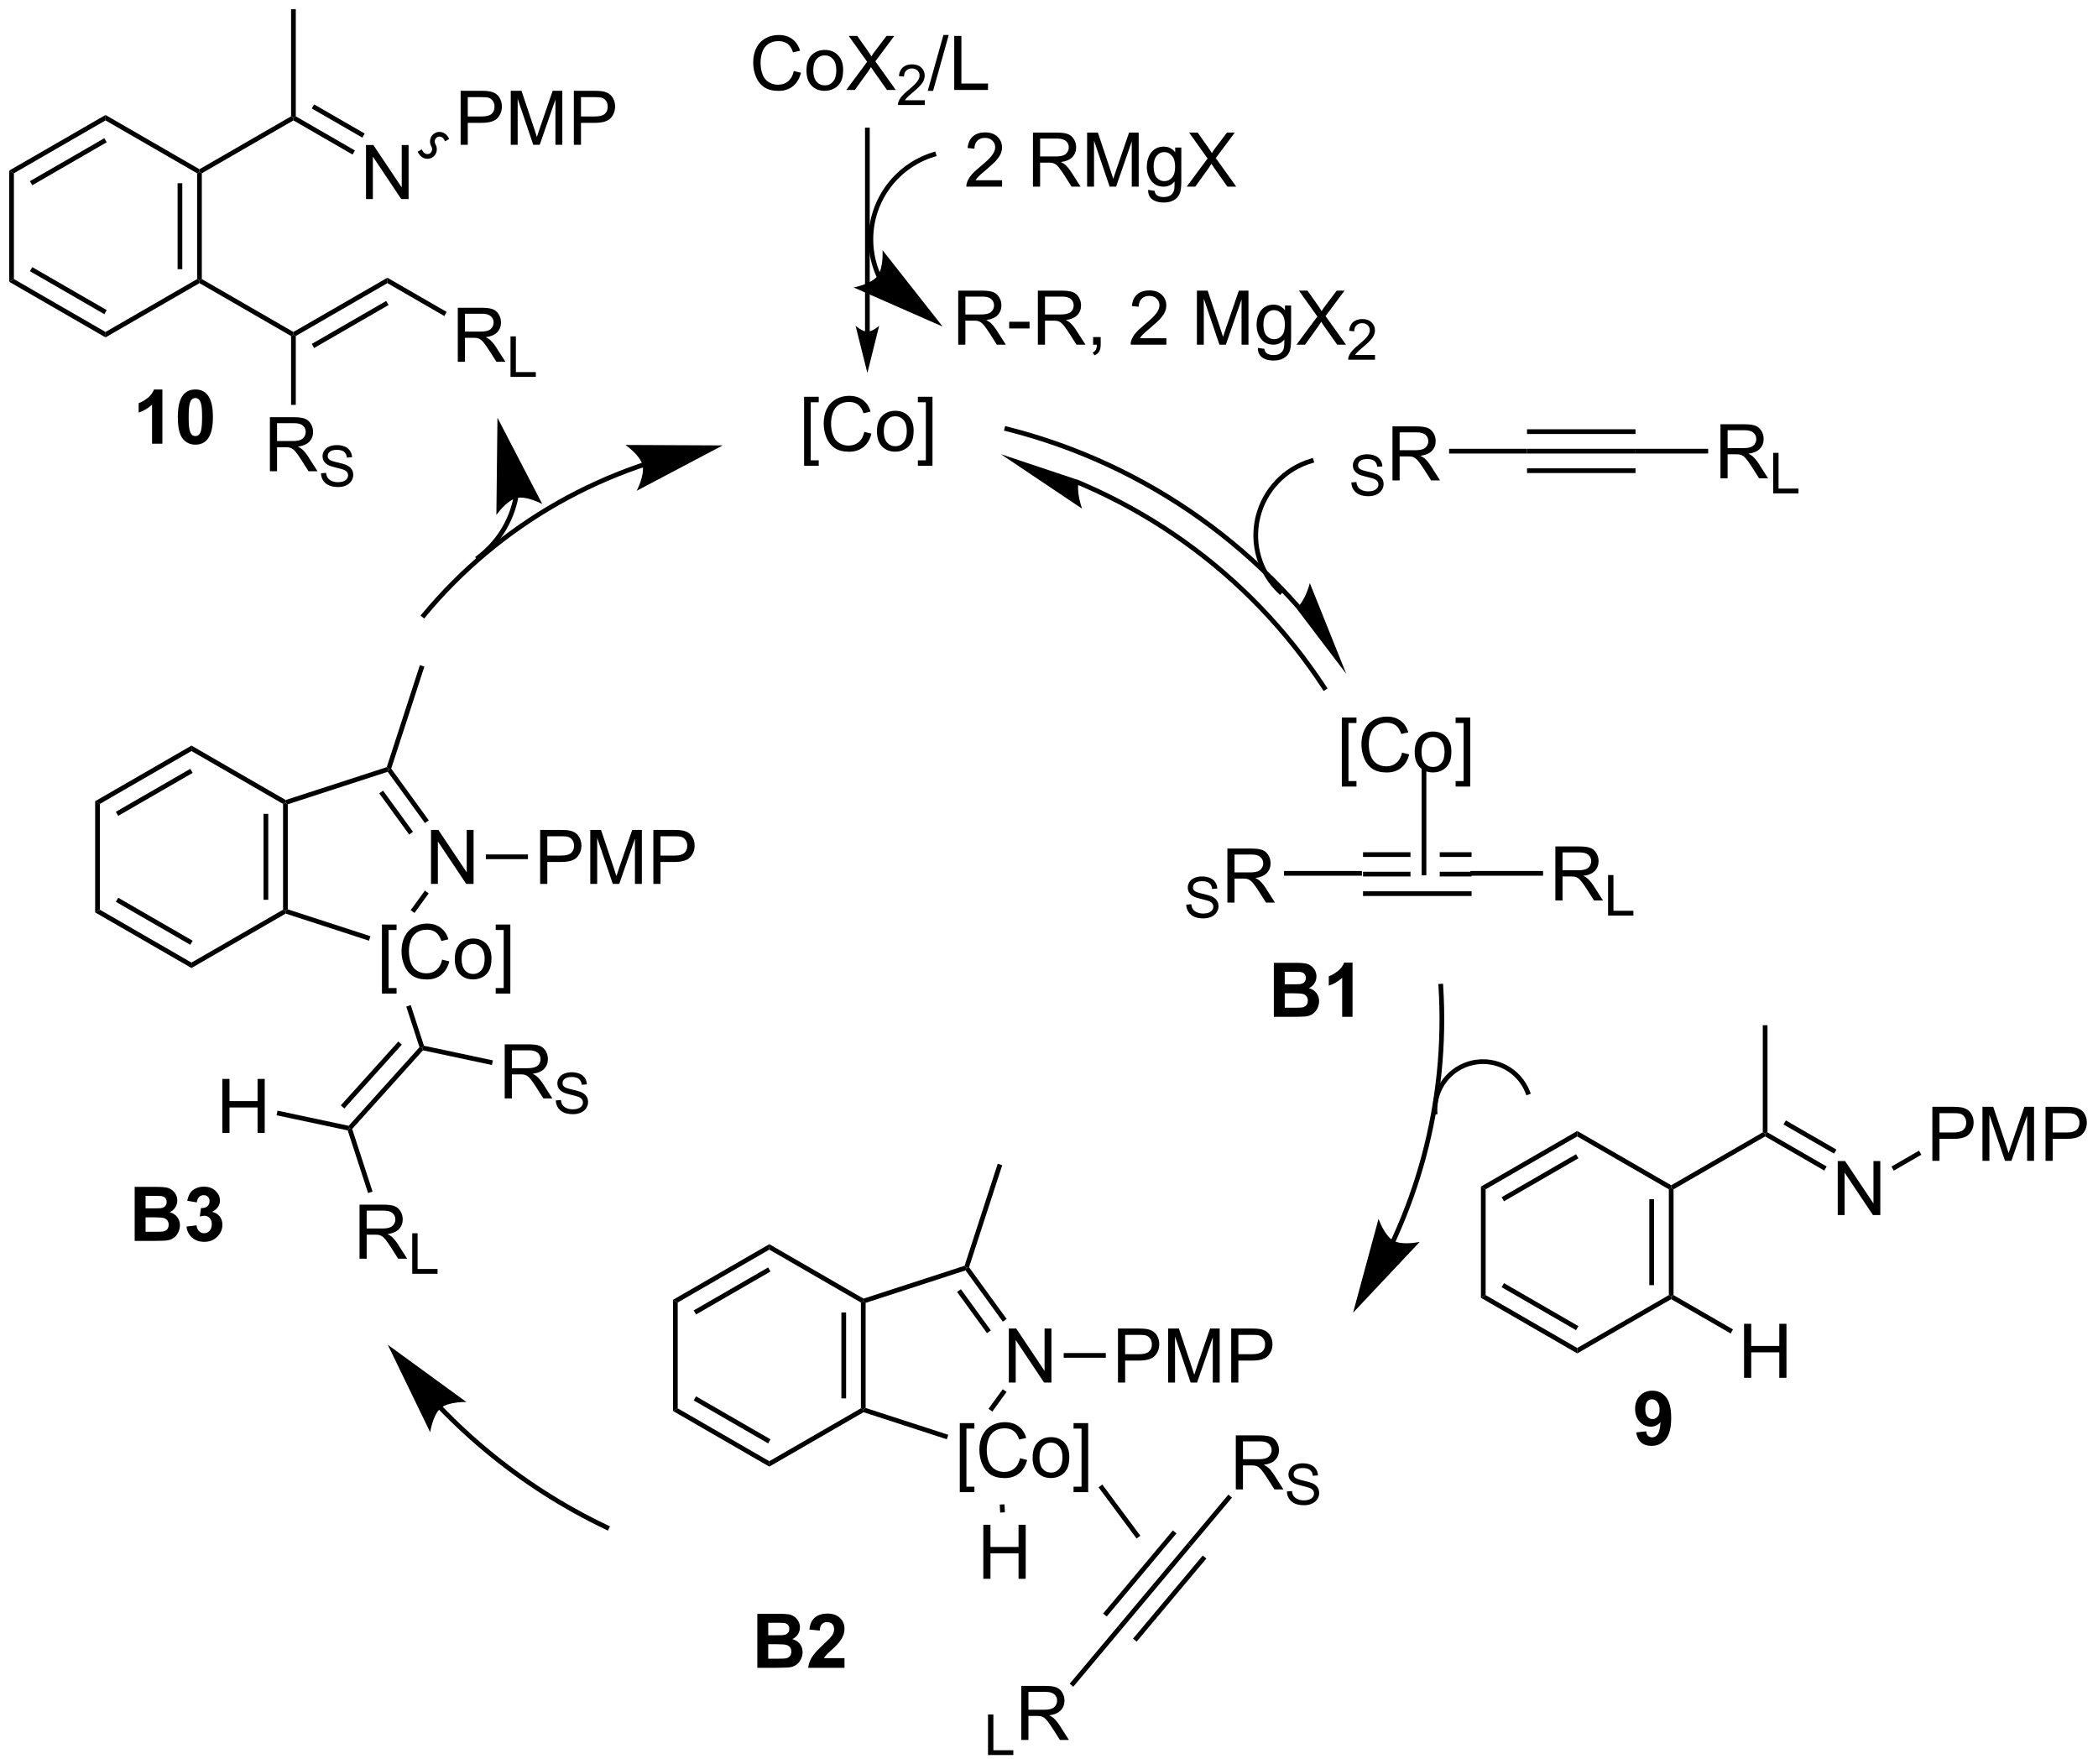 <?xml version="1.0" encoding="UTF-8"?>
<!DOCTYPE svg PUBLIC '-//W3C//DTD SVG 1.0//EN'
          'http://www.w3.org/TR/2001/REC-SVG-20010904/DTD/svg10.dtd'>
<svg stroke-dasharray="none" shape-rendering="auto" xmlns="http://www.w3.org/2000/svg" font-family="'Dialog'" text-rendering="auto" width="610" fill-opacity="1" color-interpolation="auto" color-rendering="auto" preserveAspectRatio="xMidYMid meet" font-size="12px" viewBox="0 0 610 513" fill="black" xmlns:xlink="http://www.w3.org/1999/xlink" stroke="black" image-rendering="auto" stroke-miterlimit="10" stroke-linecap="square" stroke-linejoin="miter" font-style="normal" stroke-width="1" height="513" stroke-dashoffset="0" font-weight="normal" stroke-opacity="1"
><!--Generated by the Batik Graphics2D SVG Generator--><defs id="genericDefs"
  /><g
  ><defs id="defs1"
    ><clipPath clipPathUnits="userSpaceOnUse" id="clipPath1"
      ><path d="M0.646 0.646 L229.168 0.646 L229.168 192.993 L0.646 192.993 L0.646 0.646 Z"
      /></clipPath
      ><clipPath clipPathUnits="userSpaceOnUse" id="clipPath2"
      ><path d="M124.813 101.969 L124.813 288.968 L346.981 288.968 L346.981 101.969 Z"
      /></clipPath
    ></defs
    ><g transform="scale(2.667,2.667) translate(-0.646,-0.646) matrix(1.029,0,0,1.029,-127.737,-104.24)"
    ><path d="M269.172 192.219 L269.172 192.719 L274.2 192.719 L274.2 192.219 ZM277.3 192.219 L277.3 192.719 L280.672 192.719 L280.672 192.219 ZM269.172 194.289 L269.172 194.789 L274.239 194.789 L274.2 194.75 L274.2 194.289 ZM277.3 194.289 L277.3 194.75 L277.261 194.789 L280.672 194.789 L280.672 194.289 ZM269.172 196.359 L269.172 196.859 L280.672 196.859 L280.672 196.359 Z" stroke="none" clip-path="url(#clipPath2)"
    /></g
    ><g transform="matrix(2.743,0,0,2.743,-342.355,-279.694)"
    ><path d="M250.549 197.858 L251.086 197.811 Q251.123 198.134 251.262 198.341 Q251.402 198.548 251.695 198.675 Q251.988 198.802 252.353 198.802 Q252.68 198.802 252.928 198.706 Q253.178 198.608 253.299 198.44 Q253.42 198.272 253.42 198.073 Q253.42 197.87 253.303 197.72 Q253.185 197.569 252.916 197.466 Q252.744 197.399 252.152 197.257 Q251.56 197.114 251.322 196.989 Q251.016 196.827 250.863 196.589 Q250.713 196.351 250.713 196.054 Q250.713 195.729 250.896 195.446 Q251.082 195.163 251.435 195.017 Q251.791 194.87 252.225 194.87 Q252.703 194.87 253.066 195.024 Q253.431 195.179 253.627 195.477 Q253.824 195.776 253.84 196.153 L253.295 196.194 Q253.25 195.788 252.996 195.581 Q252.744 195.372 252.248 195.372 Q251.732 195.372 251.496 195.561 Q251.262 195.749 251.262 196.017 Q251.262 196.247 251.428 196.397 Q251.592 196.546 252.285 196.704 Q252.978 196.86 253.236 196.977 Q253.611 197.149 253.789 197.415 Q253.969 197.681 253.969 198.026 Q253.969 198.368 253.771 198.673 Q253.576 198.976 253.207 199.145 Q252.84 199.313 252.381 199.313 Q251.797 199.313 251.402 199.143 Q251.01 198.972 250.785 198.632 Q250.56 198.29 250.549 197.858 Z" stroke="none" clip-path="url(#clipPath2)"
    /></g
    ><g transform="matrix(2.743,0,0,2.743,-342.355,-279.694)"
    ><path d="M254.911 197.639 L254.911 191.913 L257.45 191.913 Q258.216 191.913 258.615 192.066 Q259.013 192.22 259.25 192.611 Q259.49 193.001 259.49 193.475 Q259.49 194.084 259.094 194.504 Q258.7 194.921 257.875 195.032 Q258.177 195.178 258.333 195.319 Q258.664 195.624 258.961 196.079 L259.958 197.639 L259.005 197.639 L258.247 196.446 Q257.914 195.931 257.698 195.657 Q257.484 195.384 257.315 195.275 Q257.146 195.165 256.969 195.124 Q256.841 195.095 256.547 195.095 L255.669 195.095 L255.669 197.639 L254.911 197.639 ZM255.669 194.439 L257.297 194.439 Q257.818 194.439 258.109 194.332 Q258.404 194.225 258.555 193.988 Q258.708 193.751 258.708 193.475 Q258.708 193.069 258.411 192.809 Q258.117 192.546 257.482 192.546 L255.669 192.546 L255.669 194.439 Z" stroke="none" clip-path="url(#clipPath2)"
    /></g
    ><g transform="matrix(2.743,0,0,2.743,-342.355,-279.694)"
    ><path d="M269.172 194.289 L269.172 194.789 L260.913 194.789 L260.913 194.289 Z" stroke="none" clip-path="url(#clipPath2)"
    /></g
    ><g transform="matrix(2.743,0,0,2.743,-342.355,-279.694)"
    ><path d="M289.677 197.414 L289.677 191.688 L292.216 191.688 Q292.982 191.688 293.38 191.841 Q293.779 191.995 294.016 192.386 Q294.255 192.776 294.255 193.25 Q294.255 193.859 293.859 194.279 Q293.466 194.695 292.641 194.807 Q292.943 194.953 293.099 195.094 Q293.43 195.399 293.726 195.854 L294.724 197.414 L293.771 197.414 L293.013 196.221 Q292.68 195.706 292.464 195.432 Q292.25 195.159 292.081 195.05 Q291.911 194.94 291.734 194.899 Q291.607 194.87 291.312 194.87 L290.435 194.87 L290.435 197.414 L289.677 197.414 ZM290.435 194.214 L292.062 194.214 Q292.583 194.214 292.875 194.107 Q293.169 194 293.32 193.763 Q293.474 193.526 293.474 193.25 Q293.474 192.844 293.177 192.583 Q292.883 192.32 292.247 192.32 L290.435 192.32 L290.435 194.214 Z" stroke="none" clip-path="url(#clipPath2)"
    /></g
    ><g transform="matrix(2.743,0,0,2.743,-342.355,-279.694)"
    ><path d="M295.264 199.014 L295.264 194.719 L295.832 194.719 L295.832 198.506 L297.947 198.506 L297.947 199.014 L295.264 199.014 Z" stroke="none" clip-path="url(#clipPath2)"
    /></g
    ><g transform="matrix(2.743,0,0,2.743,-342.355,-279.694)"
    ><path d="M280.672 194.789 L280.672 194.289 L288.372 194.289 L288.372 194.789 Z" stroke="none" clip-path="url(#clipPath2)"
    /></g
    ><g transform="matrix(2.743,0,0,2.743,-342.355,-279.694)"
    ><path d="M291.995 221.848 L291.995 222.426 L282.286 228.031 L281.786 227.743 ZM291.87 224.311 L283.981 228.866 L284.231 229.299 L292.12 224.744 Z" stroke="none" clip-path="url(#clipPath2)"
    /></g
    ><g transform="matrix(2.743,0,0,2.743,-342.355,-279.694)"
    ><path d="M281.786 227.743 L282.286 228.031 L282.286 239.243 L281.786 239.531 Z" stroke="none" clip-path="url(#clipPath2)"
    /></g
    ><g transform="matrix(2.743,0,0,2.743,-342.355,-279.694)"
    ><path d="M281.786 239.531 L282.286 239.243 L291.995 244.848 L291.995 245.426 ZM283.981 238.409 L291.87 242.963 L292.12 242.53 L284.231 237.976 Z" stroke="none" clip-path="url(#clipPath2)"
    /></g
    ><g transform="matrix(2.743,0,0,2.743,-342.355,-279.694)"
    ><path d="M291.995 245.426 L291.995 244.848 L301.704 239.243 L301.954 239.387 L301.954 239.676 Z" stroke="none" clip-path="url(#clipPath2)"
    /></g
    ><g transform="matrix(2.743,0,0,2.743,-342.355,-279.694)"
    ><path d="M302.204 239.243 L301.954 239.387 L301.704 239.243 L301.704 228.031 L301.954 227.887 L302.204 228.031 ZM300.134 238.192 L300.134 229.082 L299.634 229.082 L299.634 238.192 Z" stroke="none" clip-path="url(#clipPath2)"
    /></g
    ><g transform="matrix(2.743,0,0,2.743,-342.355,-279.694)"
    ><path d="M301.954 227.598 L301.954 227.887 L301.704 228.031 L291.995 222.426 L291.995 221.848 Z" stroke="none" clip-path="url(#clipPath2)"
    /></g
    ><g transform="matrix(2.743,0,0,2.743,-342.355,-279.694)"
    ><path d="M302.204 228.031 L301.954 227.887 L301.954 227.598 L311.663 221.993 L311.913 222.137 L311.913 222.426 Z" stroke="none" clip-path="url(#clipPath2)"
    /></g
    ><g transform="matrix(2.743,0,0,2.743,-342.355,-279.694)"
    ><path d="M319.607 230.762 L319.607 225.036 L320.386 225.036 L323.394 229.53 L323.394 225.036 L324.12 225.036 L324.12 230.762 L323.341 230.762 L320.334 226.262 L320.334 230.762 L319.607 230.762 Z" stroke="none" clip-path="url(#clipPath2)"
    /></g
    ><g transform="matrix(2.743,0,0,2.743,-342.355,-279.694)"
    ><path d="M329.637 225.012 L329.637 219.286 L331.798 219.286 Q332.368 219.286 332.668 219.34 Q333.09 219.411 333.374 219.608 Q333.66 219.804 333.835 220.161 Q334.009 220.515 334.009 220.942 Q334.009 221.671 333.543 222.179 Q333.079 222.684 331.863 222.684 L330.394 222.684 L330.394 225.012 L329.637 225.012 ZM330.394 222.007 L331.876 222.007 Q332.611 222.007 332.918 221.733 Q333.228 221.46 333.228 220.965 Q333.228 220.606 333.046 220.351 Q332.863 220.093 332.566 220.012 Q332.376 219.96 331.861 219.96 L330.394 219.96 L330.394 222.007 ZM334.949 225.012 L334.949 219.286 L336.09 219.286 L337.447 223.34 Q337.634 223.905 337.72 224.187 Q337.816 223.874 338.025 223.27 L339.394 219.286 L340.415 219.286 L340.415 225.012 L339.684 225.012 L339.684 220.218 L338.019 225.012 L337.337 225.012 L335.681 220.137 L335.681 225.012 L334.949 225.012 ZM341.637 225.012 L341.637 219.286 L343.798 219.286 Q344.368 219.286 344.668 219.34 Q345.09 219.411 345.374 219.608 Q345.66 219.804 345.835 220.161 Q346.009 220.515 346.009 220.942 Q346.009 221.671 345.543 222.179 Q345.079 222.684 343.863 222.684 L342.394 222.684 L342.394 225.012 L341.637 225.012 ZM342.394 222.007 L343.876 222.007 Q344.611 222.007 344.918 221.733 Q345.228 221.46 345.228 220.965 Q345.228 220.606 345.046 220.351 Q344.863 220.093 344.566 220.012 Q344.376 219.96 343.861 219.96 L342.394 219.96 L342.394 222.007 Z" stroke="none" clip-path="url(#clipPath2)"
    /></g
    ><g transform="matrix(2.743,0,0,2.743,-342.355,-279.694)"
    ><path d="M311.913 222.426 L311.913 222.137 L312.163 221.993 L318.432 225.612 L318.182 226.045 ZM313.858 221.159 L319.217 224.252 L319.467 223.819 L314.108 220.726 Z" stroke="none" clip-path="url(#clipPath2)"
    /></g
    ><g transform="matrix(2.743,0,0,2.743,-342.355,-279.694)"
    ><path d="M325.548 226.054 L325.298 225.621 L328.219 223.934 L328.469 224.367 Z" stroke="none" clip-path="url(#clipPath2)"
    /></g
    ><g transform="matrix(2.743,0,0,2.743,-342.355,-279.694)"
    ><path d="M311.663 210.637 L312.163 210.637 L312.163 221.993 L311.913 222.137 L311.663 221.993 Z" stroke="none" clip-path="url(#clipPath2)"
    /></g
    ><g transform="matrix(2.743,0,0,2.743,-342.355,-279.694)"
    ><path d="M309.679 248.012 L309.679 242.286 L310.437 242.286 L310.437 244.637 L313.413 244.637 L313.413 242.286 L314.171 242.286 L314.171 248.012 L313.413 248.012 L313.413 245.312 L310.437 245.312 L310.437 248.012 L309.679 248.012 Z" stroke="none" clip-path="url(#clipPath2)"
    /></g
    ><g transform="matrix(2.743,0,0,2.743,-342.355,-279.694)"
    ><path d="M301.954 239.676 L301.954 239.387 L302.204 239.243 L308.504 242.88 L308.254 243.313 Z" stroke="none" clip-path="url(#clipPath2)"
    /></g
    ><g transform="matrix(2.743,0,0,2.743,-342.355,-279.694)"
    ><path d="M135.995 114.153 L135.995 114.73 L126.285 120.335 L125.785 120.047 ZM135.87 116.615 L127.981 121.17 L128.231 121.603 L136.12 117.048 Z" stroke="none" clip-path="url(#clipPath2)"
    /></g
    ><g transform="matrix(2.743,0,0,2.743,-342.355,-279.694)"
    ><path d="M125.785 120.047 L126.285 120.335 L126.285 131.547 L125.785 131.835 Z" stroke="none" clip-path="url(#clipPath2)"
    /></g
    ><g transform="matrix(2.743,0,0,2.743,-342.355,-279.694)"
    ><path d="M125.785 131.835 L126.285 131.547 L135.995 137.153 L135.995 137.73 ZM127.981 130.713 L135.87 135.267 L136.12 134.834 L128.231 130.28 Z" stroke="none" clip-path="url(#clipPath2)"
    /></g
    ><g transform="matrix(2.743,0,0,2.743,-342.355,-279.694)"
    ><path d="M135.995 137.73 L135.995 137.153 L145.704 131.547 L145.954 131.691 L145.954 131.98 Z" stroke="none" clip-path="url(#clipPath2)"
    /></g
    ><g transform="matrix(2.743,0,0,2.743,-342.355,-279.694)"
    ><path d="M146.204 131.547 L145.954 131.691 L145.704 131.547 L145.704 120.335 L145.954 120.191 L146.204 120.335 ZM144.134 130.496 L144.134 121.386 L143.634 121.386 L143.634 130.496 Z" stroke="none" clip-path="url(#clipPath2)"
    /></g
    ><g transform="matrix(2.743,0,0,2.743,-342.355,-279.694)"
    ><path d="M145.954 119.903 L145.954 120.191 L145.704 120.335 L135.995 114.73 L135.995 114.153 Z" stroke="none" clip-path="url(#clipPath2)"
    /></g
    ><g transform="matrix(2.743,0,0,2.743,-342.355,-279.694)"
    ><path d="M146.204 120.335 L145.954 120.191 L145.954 119.903 L155.663 114.297 L155.913 114.441 L155.913 114.73 Z" stroke="none" clip-path="url(#clipPath2)"
    /></g
    ><g transform="matrix(2.743,0,0,2.743,-342.355,-279.694)"
    ><path d="M163.607 123.066 L163.607 117.34 L164.386 117.34 L167.393 121.834 L167.393 117.34 L168.12 117.34 L168.12 123.066 L167.341 123.066 L164.334 118.566 L164.334 123.066 L163.607 123.066 Z" stroke="none" clip-path="url(#clipPath2)"
    /></g
    ><g transform="matrix(2.743,0,0,2.743,-342.355,-279.694)"
    ><path d="M173.637 117.316 L173.637 111.59 L175.798 111.59 Q176.369 111.59 176.668 111.644 Q177.09 111.715 177.374 111.913 Q177.66 112.108 177.835 112.465 Q178.009 112.819 178.009 113.246 Q178.009 113.975 177.543 114.483 Q177.079 114.988 175.863 114.988 L174.394 114.988 L174.394 117.316 L173.637 117.316 ZM174.394 114.311 L175.876 114.311 Q176.611 114.311 176.918 114.038 Q177.228 113.764 177.228 113.269 Q177.228 112.91 177.046 112.655 Q176.863 112.397 176.566 112.316 Q176.376 112.264 175.861 112.264 L174.394 112.264 L174.394 114.311 ZM178.949 117.316 L178.949 111.59 L180.09 111.59 L181.447 115.644 Q181.634 116.209 181.72 116.491 Q181.816 116.178 182.025 115.574 L183.394 111.59 L184.415 111.59 L184.415 117.316 L183.684 117.316 L183.684 112.522 L182.019 117.316 L181.337 117.316 L179.681 112.441 L179.681 117.316 L178.949 117.316 ZM185.637 117.316 L185.637 111.59 L187.798 111.59 Q188.369 111.59 188.668 111.644 Q189.09 111.715 189.374 111.913 Q189.66 112.108 189.835 112.465 Q190.009 112.819 190.009 113.246 Q190.009 113.975 189.543 114.483 Q189.079 114.988 187.863 114.988 L186.394 114.988 L186.394 117.316 L185.637 117.316 ZM186.394 114.311 L187.876 114.311 Q188.611 114.311 188.918 114.038 Q189.228 113.764 189.228 113.269 Q189.228 112.91 189.046 112.655 Q188.863 112.397 188.566 112.316 Q188.376 112.264 187.861 112.264 L186.394 112.264 L186.394 114.311 Z" stroke="none" clip-path="url(#clipPath2)"
    /></g
    ><g transform="matrix(2.743,0,0,2.743,-342.355,-279.694)"
    ><path d="M155.913 114.73 L155.913 114.441 L156.163 114.297 L162.432 117.916 L162.182 118.349 ZM157.858 113.463 L163.217 116.556 L163.467 116.123 L158.108 113.03 Z" stroke="none" clip-path="url(#clipPath2)"
    /></g
    ><g transform="matrix(2.743,0,0,2.743,-342.355,-279.694)"
    ><path d="M155.663 102.941 L156.163 102.941 L156.163 114.297 L155.913 114.441 L155.663 114.297 Z" stroke="none" clip-path="url(#clipPath2)"
    /></g
    ><g transform="matrix(2.743,0,0,2.743,-342.355,-279.694)"
    ><path d="M145.954 131.98 L145.954 131.691 L146.204 131.547 L155.913 137.153 L155.913 137.441 L155.663 137.585 Z" stroke="none" clip-path="url(#clipPath2)"
    /></g
    ><g transform="matrix(2.743,0,0,2.743,-342.355,-279.694)"
    ><path d="M156.163 137.585 L155.913 137.441 L155.913 137.153 L165.873 131.403 L165.873 131.98 ZM158.108 138.853 L165.998 134.298 L165.748 133.865 L157.858 138.42 Z" stroke="none" clip-path="url(#clipPath2)"
    /></g
    ><g transform="matrix(2.743,0,0,2.743,-342.355,-279.694)"
    ><path d="M153.419 151.916 L153.419 146.19 L155.958 146.19 Q156.723 146.19 157.122 146.343 Q157.52 146.497 157.757 146.888 Q157.997 147.278 157.997 147.752 Q157.997 148.362 157.601 148.781 Q157.208 149.197 156.382 149.309 Q156.684 149.455 156.84 149.596 Q157.171 149.901 157.468 150.356 L158.465 151.916 L157.512 151.916 L156.755 150.724 Q156.421 150.208 156.205 149.934 Q155.992 149.661 155.822 149.552 Q155.653 149.442 155.476 149.401 Q155.348 149.372 155.054 149.372 L154.176 149.372 L154.176 151.916 L153.419 151.916 ZM154.176 148.716 L155.804 148.716 Q156.325 148.716 156.617 148.609 Q156.911 148.502 157.062 148.265 Q157.215 148.028 157.215 147.752 Q157.215 147.346 156.919 147.085 Q156.624 146.822 155.989 146.822 L154.176 146.822 L154.176 148.716 Z" stroke="none" clip-path="url(#clipPath2)"
    /></g
    ><g transform="matrix(2.743,0,0,2.743,-342.355,-279.694)"
    ><path d="M158.835 152.135 L159.372 152.089 Q159.41 152.411 159.548 152.618 Q159.689 152.825 159.982 152.952 Q160.275 153.079 160.64 153.079 Q160.966 153.079 161.214 152.983 Q161.464 152.885 161.585 152.717 Q161.706 152.549 161.706 152.35 Q161.706 152.147 161.589 151.997 Q161.472 151.846 161.202 151.743 Q161.031 151.676 160.439 151.534 Q159.847 151.391 159.609 151.266 Q159.302 151.104 159.15 150.866 Q158.999 150.627 158.999 150.331 Q158.999 150.006 159.183 149.723 Q159.369 149.44 159.722 149.293 Q160.077 149.147 160.511 149.147 Q160.99 149.147 161.353 149.301 Q161.718 149.456 161.913 149.755 Q162.111 150.053 162.126 150.43 L161.581 150.471 Q161.536 150.065 161.283 149.858 Q161.031 149.649 160.535 149.649 Q160.019 149.649 159.783 149.839 Q159.548 150.026 159.548 150.293 Q159.548 150.524 159.714 150.674 Q159.878 150.823 160.572 150.981 Q161.265 151.137 161.523 151.255 Q161.898 151.426 162.076 151.692 Q162.255 151.958 162.255 152.303 Q162.255 152.645 162.058 152.95 Q161.863 153.252 161.494 153.423 Q161.126 153.59 160.667 153.59 Q160.083 153.59 159.689 153.421 Q159.296 153.249 159.072 152.909 Q158.847 152.567 158.835 152.135 Z" stroke="none" clip-path="url(#clipPath2)"
    /></g
    ><g transform="matrix(2.743,0,0,2.743,-342.355,-279.694)"
    ><path d="M155.663 137.585 L155.913 137.441 L156.163 137.585 L156.163 144.882 L155.663 144.882 Z" stroke="none" clip-path="url(#clipPath2)"
    /></g
    ><g transform="matrix(2.743,0,0,2.743,-342.355,-279.694)"
    ><path d="M173.337 140.316 L173.337 134.59 L175.876 134.59 Q176.642 134.59 177.04 134.743 Q177.439 134.897 177.676 135.288 Q177.915 135.678 177.915 136.152 Q177.915 136.762 177.519 137.181 Q177.126 137.597 176.301 137.709 Q176.603 137.855 176.759 137.996 Q177.09 138.301 177.387 138.756 L178.384 140.316 L177.431 140.316 L176.673 139.124 Q176.34 138.608 176.124 138.334 Q175.91 138.061 175.741 137.952 Q175.572 137.842 175.394 137.801 Q175.267 137.772 174.973 137.772 L174.095 137.772 L174.095 140.316 L173.337 140.316 ZM174.095 137.116 L175.723 137.116 Q176.244 137.116 176.535 137.009 Q176.829 136.902 176.98 136.665 Q177.134 136.428 177.134 136.152 Q177.134 135.746 176.837 135.486 Q176.543 135.222 175.907 135.222 L174.095 135.222 L174.095 137.116 Z" stroke="none" clip-path="url(#clipPath2)"
    /></g
    ><g transform="matrix(2.743,0,0,2.743,-342.355,-279.694)"
    ><path d="M178.924 141.916 L178.924 137.621 L179.492 137.621 L179.492 141.408 L181.607 141.408 L181.607 141.916 L178.924 141.916 Z" stroke="none" clip-path="url(#clipPath2)"
    /></g
    ><g transform="matrix(2.743,0,0,2.743,-342.355,-279.694)"
    ><path d="M165.873 131.98 L165.873 131.403 L172.157 135.031 L171.907 135.464 Z" stroke="none" clip-path="url(#clipPath2)"
    /></g
    ><g transform="matrix(2.743,0,0,2.743,-342.355,-279.694)"
    ><path d="M169.206 118.266 C169.496 118.769 170.126 118.948 170.613 118.667 C171.1 118.386 171.259 117.751 170.97 117.249 C170.817 116.986 170.895 116.656 171.143 116.513 C171.391 116.37 171.715 116.468 171.867 116.731 L171.991 116.947 L172.425 116.697 L172.3 116.481 C172.01 115.978 171.38 115.799 170.893 116.08 C170.406 116.361 170.246 116.996 170.536 117.499 C170.688 117.761 170.611 118.091 170.363 118.234 C170.115 118.377 169.791 118.28 169.639 118.017 L169.514 117.8 L169.081 118.05 L169.206 118.266 Z" stroke="none" clip-path="url(#clipPath2)"
    /></g
    ><g transform="matrix(2.743,0,0,2.743,-342.355,-279.694)"
    ><path d="M208.953 109.492 L209.711 109.682 Q209.474 110.617 208.854 111.109 Q208.234 111.599 207.341 111.599 Q206.414 111.599 205.833 111.221 Q205.255 110.844 204.951 110.13 Q204.648 109.414 204.648 108.594 Q204.648 107.698 204.99 107.034 Q205.333 106.367 205.964 106.021 Q206.594 105.674 207.352 105.674 Q208.211 105.674 208.797 106.112 Q209.383 106.549 209.615 107.344 L208.867 107.518 Q208.669 106.893 208.289 106.609 Q207.911 106.323 207.336 106.323 Q206.677 106.323 206.232 106.641 Q205.789 106.956 205.609 107.49 Q205.43 108.023 205.43 108.588 Q205.43 109.32 205.643 109.865 Q205.857 110.409 206.305 110.68 Q206.755 110.948 207.279 110.948 Q207.914 110.948 208.354 110.581 Q208.797 110.213 208.953 109.492 ZM210.293 109.424 Q210.293 108.273 210.934 107.719 Q211.47 107.258 212.238 107.258 Q213.095 107.258 213.637 107.818 Q214.181 108.378 214.181 109.367 Q214.181 110.167 213.939 110.628 Q213.699 111.086 213.241 111.341 Q212.782 111.594 212.238 111.594 Q211.369 111.594 210.829 111.037 Q210.293 110.477 210.293 109.424 ZM211.017 109.424 Q211.017 110.221 211.363 110.62 Q211.712 111.016 212.238 111.016 Q212.762 111.016 213.108 110.617 Q213.457 110.219 213.457 109.401 Q213.457 108.633 213.108 108.237 Q212.759 107.838 212.238 107.838 Q211.712 107.838 211.363 108.234 Q211.017 108.628 211.017 109.424 ZM214.513 111.5 L216.727 108.516 L214.773 105.773 L215.677 105.773 L216.716 107.242 Q217.039 107.698 217.177 107.945 Q217.367 107.633 217.63 107.292 L218.781 105.773 L219.607 105.773 L217.594 108.471 L219.763 111.5 L218.826 111.5 L217.383 109.456 Q217.263 109.281 217.133 109.073 Q216.943 109.385 216.859 109.503 L215.422 111.5 L214.513 111.5 Z" stroke="none" clip-path="url(#clipPath2)"
    /></g
    ><g transform="matrix(2.743,0,0,2.743,-342.355,-279.694)"
    ><path d="M222.834 112.592 L222.834 113.1 L219.994 113.1 Q219.988 112.909 220.057 112.733 Q220.164 112.444 220.402 112.162 Q220.643 111.881 221.094 111.512 Q221.793 110.938 222.039 110.602 Q222.285 110.266 222.285 109.967 Q222.285 109.655 222.06 109.44 Q221.838 109.223 221.477 109.223 Q221.096 109.223 220.867 109.452 Q220.639 109.68 220.637 110.084 L220.094 110.03 Q220.15 109.422 220.514 109.106 Q220.877 108.787 221.488 108.787 Q222.107 108.787 222.467 109.131 Q222.828 109.473 222.828 109.979 Q222.828 110.237 222.723 110.487 Q222.617 110.735 222.371 111.01 Q222.127 111.285 221.559 111.766 Q221.084 112.165 220.949 112.307 Q220.815 112.45 220.727 112.592 L222.834 112.592 Z" stroke="none" clip-path="url(#clipPath2)"
    /></g
    ><g transform="matrix(2.743,0,0,2.743,-342.355,-279.694)"
    ><path d="M223.149 111.599 L224.811 105.674 L225.373 105.674 L223.717 111.599 L223.149 111.599 ZM225.958 111.5 L225.958 105.773 L226.716 105.773 L226.716 110.823 L229.536 110.823 L229.536 111.5 L225.958 111.5 Z" stroke="none" clip-path="url(#clipPath2)"
    /></g
    ><g transform="matrix(2.743,0,0,2.743,-342.355,-279.694)"
    ><path d="M217 137.125 L217 115.75 L217 115.5 L216.5 115.5 L216.5 115.75 L216.5 137.125 L216.5 137.375 L217 137.375 L217 137.125 ZM216.75 141.5 L218 136.5 C218 136.5 217.297 137.125 216.75 137.125 C216.203 137.125 215.5 136.5 215.5 136.5 Z" stroke="none" clip-path="url(#clipPath2)"
    /></g
    ><g transform="matrix(2.743,0,0,2.743,-342.355,-279.694)"
    ><path d="M231.029 121.073 L231.029 121.75 L227.242 121.75 Q227.234 121.495 227.326 121.26 Q227.469 120.875 227.786 120.5 Q228.107 120.125 228.708 119.633 Q229.641 118.867 229.969 118.419 Q230.297 117.971 230.297 117.573 Q230.297 117.156 229.997 116.87 Q229.701 116.581 229.219 116.581 Q228.711 116.581 228.406 116.885 Q228.102 117.19 228.099 117.729 L227.375 117.656 Q227.451 116.846 227.935 116.424 Q228.419 116 229.234 116 Q230.06 116 230.539 116.458 Q231.021 116.914 231.021 117.588 Q231.021 117.932 230.88 118.266 Q230.74 118.596 230.411 118.963 Q230.086 119.331 229.328 119.971 Q228.695 120.503 228.516 120.693 Q228.336 120.883 228.219 121.073 L231.029 121.073 ZM234.302 121.75 L234.302 116.023 L236.841 116.023 Q237.607 116.023 238.005 116.177 Q238.404 116.331 238.641 116.721 Q238.88 117.112 238.88 117.586 Q238.88 118.195 238.484 118.615 Q238.091 119.031 237.266 119.143 Q237.568 119.289 237.724 119.43 Q238.055 119.734 238.352 120.19 L239.349 121.75 L238.396 121.75 L237.638 120.557 Q237.305 120.042 237.089 119.768 Q236.875 119.495 236.706 119.385 Q236.536 119.276 236.359 119.234 Q236.232 119.206 235.938 119.206 L235.06 119.206 L235.06 121.75 L234.302 121.75 ZM235.06 118.549 L236.688 118.549 Q237.208 118.549 237.5 118.443 Q237.794 118.336 237.945 118.099 Q238.099 117.862 238.099 117.586 Q238.099 117.18 237.802 116.919 Q237.508 116.656 236.872 116.656 L235.06 116.656 L235.06 118.549 ZM240.043 121.75 L240.043 116.023 L241.184 116.023 L242.54 120.078 Q242.728 120.643 242.814 120.924 Q242.91 120.612 243.119 120.008 L244.488 116.023 L245.509 116.023 L245.509 121.75 L244.777 121.75 L244.777 116.956 L243.113 121.75 L242.431 121.75 L240.775 116.875 L240.775 121.75 L240.043 121.75 ZM246.512 122.094 L247.197 122.195 Q247.238 122.513 247.434 122.656 Q247.697 122.852 248.15 122.852 Q248.637 122.852 248.902 122.656 Q249.168 122.461 249.262 122.109 Q249.316 121.896 249.314 121.206 Q248.853 121.75 248.165 121.75 Q247.309 121.75 246.84 121.133 Q246.371 120.516 246.371 119.651 Q246.371 119.057 246.585 118.557 Q246.801 118.055 247.21 117.781 Q247.619 117.508 248.168 117.508 Q248.902 117.508 249.379 118.102 L249.379 117.602 L250.027 117.602 L250.027 121.188 Q250.027 122.156 249.829 122.56 Q249.634 122.966 249.204 123.201 Q248.777 123.435 248.152 123.435 Q247.41 123.435 246.952 123.099 Q246.496 122.766 246.512 122.094 ZM247.095 119.602 Q247.095 120.417 247.418 120.792 Q247.744 121.167 248.231 121.167 Q248.715 121.167 249.043 120.794 Q249.371 120.422 249.371 119.625 Q249.371 118.862 249.032 118.477 Q248.697 118.088 248.22 118.088 Q247.751 118.088 247.423 118.471 Q247.095 118.852 247.095 119.602 ZM250.599 121.75 L252.812 118.766 L250.859 116.023 L251.763 116.023 L252.802 117.492 Q253.125 117.948 253.263 118.195 Q253.453 117.883 253.716 117.542 L254.867 116.023 L255.693 116.023 L253.68 118.721 L255.849 121.75 L254.911 121.75 L253.469 119.706 Q253.349 119.531 253.219 119.323 Q253.029 119.635 252.945 119.753 L251.508 121.75 L250.599 121.75 Z" stroke="none" clip-path="url(#clipPath2)"
    /></g
    ><g transform="matrix(2.743,0,0,2.743,-342.355,-279.694)"
    ><path d="M226.38 138.5 L226.38 132.773 L228.919 132.773 Q229.685 132.773 230.083 132.927 Q230.482 133.081 230.719 133.471 Q230.958 133.862 230.958 134.336 Q230.958 134.945 230.562 135.365 Q230.169 135.781 229.344 135.893 Q229.646 136.039 229.802 136.18 Q230.133 136.484 230.43 136.94 L231.427 138.5 L230.474 138.5 L229.716 137.307 Q229.383 136.792 229.167 136.518 Q228.953 136.245 228.784 136.135 Q228.615 136.026 228.438 135.984 Q228.31 135.956 228.016 135.956 L227.138 135.956 L227.138 138.5 L226.38 138.5 ZM227.138 135.299 L228.766 135.299 Q229.286 135.299 229.578 135.193 Q229.872 135.086 230.023 134.849 Q230.177 134.612 230.177 134.336 Q230.177 133.93 229.88 133.669 Q229.586 133.406 228.951 133.406 L227.138 133.406 L227.138 135.299 ZM231.782 136.781 L231.782 136.073 L233.941 136.073 L233.941 136.781 L231.782 136.781 ZM234.822 138.5 L234.822 132.773 L237.361 132.773 Q238.126 132.773 238.525 132.927 Q238.923 133.081 239.16 133.471 Q239.4 133.862 239.4 134.336 Q239.4 134.945 239.004 135.365 Q238.611 135.781 237.785 135.893 Q238.087 136.039 238.244 136.18 Q238.574 136.484 238.871 136.94 L239.869 138.5 L238.915 138.5 L238.157 137.307 Q237.824 136.792 237.608 136.518 Q237.394 136.245 237.225 136.135 Q237.056 136.026 236.879 135.984 Q236.751 135.956 236.457 135.956 L235.579 135.956 L235.579 138.5 L234.822 138.5 ZM235.579 135.299 L237.207 135.299 Q237.728 135.299 238.019 135.193 Q238.314 135.086 238.465 134.849 Q238.619 134.612 238.619 134.336 Q238.619 133.93 238.322 133.669 Q238.027 133.406 237.392 133.406 L235.579 133.406 L235.579 135.299 ZM240.68 138.5 L240.68 137.698 L241.482 137.698 L241.482 138.5 Q241.482 138.943 241.326 139.214 Q241.169 139.484 240.828 139.633 L240.633 139.333 Q240.857 139.234 240.961 139.044 Q241.068 138.857 241.078 138.5 L240.68 138.5 ZM248.443 137.823 L248.443 138.5 L244.656 138.5 Q244.648 138.245 244.74 138.01 Q244.883 137.625 245.201 137.25 Q245.521 136.875 246.122 136.383 Q247.055 135.617 247.383 135.169 Q247.711 134.721 247.711 134.323 Q247.711 133.906 247.411 133.62 Q247.115 133.331 246.633 133.331 Q246.125 133.331 245.82 133.635 Q245.516 133.94 245.513 134.479 L244.789 134.406 Q244.865 133.596 245.349 133.174 Q245.833 132.75 246.648 132.75 Q247.474 132.75 247.953 133.208 Q248.435 133.664 248.435 134.339 Q248.435 134.682 248.294 135.016 Q248.154 135.346 247.826 135.714 Q247.5 136.081 246.742 136.721 Q246.109 137.253 245.93 137.443 Q245.75 137.633 245.633 137.823 L248.443 137.823 ZM251.68 138.5 L251.68 132.773 L252.82 132.773 L254.177 136.828 Q254.365 137.393 254.451 137.674 Q254.547 137.362 254.755 136.758 L256.125 132.773 L257.146 132.773 L257.146 138.5 L256.414 138.5 L256.414 133.706 L254.75 138.5 L254.068 138.5 L252.411 133.625 L252.411 138.5 L251.68 138.5 ZM258.148 138.844 L258.833 138.945 Q258.875 139.263 259.07 139.406 Q259.333 139.602 259.786 139.602 Q260.273 139.602 260.539 139.406 Q260.805 139.211 260.898 138.859 Q260.953 138.646 260.95 137.956 Q260.49 138.5 259.802 138.5 Q258.945 138.5 258.477 137.883 Q258.008 137.266 258.008 136.401 Q258.008 135.807 258.221 135.307 Q258.438 134.805 258.846 134.531 Q259.255 134.258 259.805 134.258 Q260.539 134.258 261.016 134.852 L261.016 134.352 L261.664 134.352 L261.664 137.938 Q261.664 138.906 261.466 139.31 Q261.271 139.716 260.841 139.951 Q260.414 140.185 259.789 140.185 Q259.047 140.185 258.589 139.849 Q258.133 139.516 258.148 138.844 ZM258.732 136.352 Q258.732 137.167 259.055 137.542 Q259.38 137.917 259.867 137.917 Q260.352 137.917 260.68 137.544 Q261.008 137.172 261.008 136.375 Q261.008 135.612 260.669 135.227 Q260.333 134.839 259.857 134.839 Q259.388 134.839 259.06 135.221 Q258.732 135.602 258.732 136.352 ZM262.236 138.5 L264.449 135.516 L262.496 132.773 L263.4 132.773 L264.439 134.242 Q264.762 134.698 264.9 134.945 Q265.09 134.633 265.353 134.292 L266.504 132.773 L267.329 132.773 L265.316 135.471 L267.486 138.5 L266.548 138.5 L265.106 136.456 Q264.986 136.281 264.856 136.073 Q264.665 136.385 264.582 136.503 L263.144 138.5 L262.236 138.5 Z" stroke="none" clip-path="url(#clipPath2)"
    /></g
    ><g transform="matrix(2.743,0,0,2.743,-342.355,-279.694)"
    ><path d="M270.557 139.592 L270.557 140.1 L267.717 140.1 Q267.711 139.909 267.779 139.733 Q267.887 139.444 268.125 139.162 Q268.365 138.881 268.816 138.512 Q269.516 137.938 269.762 137.602 Q270.008 137.266 270.008 136.967 Q270.008 136.655 269.783 136.44 Q269.561 136.223 269.199 136.223 Q268.818 136.223 268.59 136.452 Q268.361 136.68 268.359 137.084 L267.816 137.03 Q267.873 136.422 268.236 136.106 Q268.6 135.787 269.211 135.787 Q269.83 135.787 270.19 136.131 Q270.551 136.473 270.551 136.979 Q270.551 137.237 270.445 137.487 Q270.34 137.735 270.094 138.01 Q269.85 138.286 269.281 138.766 Q268.807 139.165 268.672 139.307 Q268.537 139.45 268.449 139.592 L270.557 139.592 Z" stroke="none" clip-path="url(#clipPath2)"
    /></g
    ><g transform="matrix(2.743,0,0,2.743,-342.355,-279.694)"
    ><path d="M218.266 131.292 L218.265 131.29 L218.263 131.285 C218.256 131.271 218.249 131.257 218.243 131.243 C218.229 131.214 218.216 131.185 218.203 131.157 C218.151 131.043 218.1 130.927 218.053 130.811 C217.672 129.879 217.44 128.872 217.385 127.822 C217.275 125.721 217.887 123.719 219.028 122.088 C220.168 120.458 221.839 119.196 223.851 118.579 L224.09 118.506 L223.943 118.028 L223.704 118.101 C221.586 118.751 219.823 120.08 218.618 121.801 C217.413 123.523 216.77 125.635 216.886 127.848 C216.944 128.955 217.188 130.016 217.59 131 C217.641 131.123 217.693 131.244 217.748 131.365 C217.762 131.395 217.776 131.425 217.79 131.455 C217.797 131.47 217.804 131.485 217.811 131.5 L217.814 131.505 L217.815 131.509 L217.924 131.734 L218.375 131.518 L218.266 131.292 ZM224.733 136.584 L218.358 128.484 C218.358 128.484 218.485 130.361 217.816 131.226 C217.146 132.091 215.297 132.437 215.297 132.437 Z" stroke="none" clip-path="url(#clipPath2)"
    /></g
    ><g transform="matrix(2.743,0,0,2.743,-342.355,-279.694)"
    ><path d="M210.044 151.341 L210.044 144.023 L211.594 144.023 L211.594 144.604 L210.747 144.604 L210.747 150.758 L211.594 150.758 L211.594 151.341 L210.044 151.341 ZM216.426 147.742 L217.184 147.932 Q216.947 148.867 216.327 149.359 Q215.707 149.849 214.814 149.849 Q213.887 149.849 213.306 149.471 Q212.728 149.094 212.423 148.38 Q212.121 147.664 212.121 146.844 Q212.121 145.948 212.462 145.284 Q212.806 144.617 213.436 144.271 Q214.066 143.924 214.824 143.924 Q215.684 143.924 216.269 144.362 Q216.856 144.799 217.087 145.594 L216.34 145.768 Q216.142 145.143 215.762 144.859 Q215.384 144.573 214.809 144.573 Q214.15 144.573 213.704 144.891 Q213.262 145.206 213.082 145.74 Q212.902 146.273 212.902 146.839 Q212.902 147.57 213.116 148.115 Q213.329 148.659 213.777 148.93 Q214.228 149.198 214.751 149.198 Q215.387 149.198 215.827 148.831 Q216.269 148.464 216.426 147.742 ZM217.766 147.674 Q217.766 146.523 218.406 145.969 Q218.943 145.508 219.711 145.508 Q220.568 145.508 221.109 146.068 Q221.654 146.628 221.654 147.617 Q221.654 148.417 221.411 148.878 Q221.172 149.336 220.714 149.591 Q220.255 149.844 219.711 149.844 Q218.841 149.844 218.302 149.286 Q217.766 148.727 217.766 147.674 ZM218.49 147.674 Q218.49 148.471 218.836 148.87 Q219.185 149.266 219.711 149.266 Q220.234 149.266 220.581 148.867 Q220.93 148.469 220.93 147.651 Q220.93 146.883 220.581 146.487 Q220.232 146.089 219.711 146.089 Q219.185 146.089 218.836 146.484 Q218.49 146.878 218.49 147.674 ZM223.652 151.341 L222.103 151.341 L222.103 150.758 L222.949 150.758 L222.949 144.604 L222.103 144.604 L222.103 144.023 L223.652 144.023 L223.652 151.341 Z" stroke="none" clip-path="url(#clipPath2)"
    /></g
    ><g transform="matrix(2.743,0,0,2.743,-342.355,-279.694)"
    ><path d="M262.587 166.096 L262.587 166.096 C262.553 166.057 262.513 166.012 262.474 165.968 C262.395 165.879 262.316 165.79 262.237 165.702 C262.078 165.524 261.918 165.348 261.757 165.173 C261.436 164.823 261.111 164.476 260.782 164.134 C258.149 161.395 255.273 158.913 252.193 156.716 C246.033 152.322 239.06 149.069 231.595 147.186 L231.353 147.125 L231.231 147.61 L231.473 147.671 C238.877 149.538 245.793 152.765 251.903 157.123 C254.957 159.302 257.81 161.764 260.421 164.481 C260.748 164.82 261.07 165.164 261.389 165.511 C261.548 165.685 261.707 165.859 261.864 166.035 C261.943 166.123 262.021 166.211 262.1 166.3 C262.139 166.344 262.178 166.388 262.217 166.432 L262.223 166.439 L262.394 166.621 L262.758 166.278 L262.587 166.096 ZM267.513 173.396 L263.649 163.771 C263.649 163.771 263.174 165.703 262.216 166.431 ZM265.396 174.731 C261.393 168.601 256.309 163.337 250.451 159.158 C247.522 157.069 244.399 155.251 241.122 153.731 C240.712 153.541 240.3 153.356 239.885 153.175 C239.678 153.085 239.47 152.996 239.262 152.908 C239.249 152.902 239.236 152.897 239.223 152.891 L239.203 152.883 L238.973 152.786 L238.779 153.247 L239.009 153.344 L239.029 153.352 C239.042 153.358 239.055 153.363 239.068 153.369 C239.274 153.456 239.48 153.544 239.686 153.633 C240.096 153.812 240.505 153.996 240.911 154.185 C244.161 155.691 247.257 157.494 250.16 159.565 C255.968 163.708 261.008 168.927 264.977 175.005 L265.114 175.214 L265.533 174.94 L265.396 174.731 ZM230.898 150.107 L239.51 155.885 C239.51 155.885 238.815 154.022 239.196 152.881 Z" stroke="none" clip-path="url(#clipPath2)"
    /></g
    ><g transform="matrix(2.743,0,0,2.743,-342.355,-279.694)"
    ><path d="M267.044 185.341 L267.044 178.023 L268.594 178.023 L268.594 178.604 L267.747 178.604 L267.747 184.758 L268.594 184.758 L268.594 185.341 L267.044 185.341 ZM273.426 181.742 L274.184 181.932 Q273.947 182.867 273.327 183.359 Q272.707 183.849 271.814 183.849 Q270.887 183.849 270.306 183.471 Q269.728 183.094 269.423 182.38 Q269.121 181.664 269.121 180.844 Q269.121 179.948 269.462 179.284 Q269.806 178.617 270.436 178.271 Q271.066 177.924 271.824 177.924 Q272.684 177.924 273.269 178.362 Q273.856 178.799 274.087 179.594 L273.34 179.768 Q273.142 179.143 272.762 178.859 Q272.384 178.573 271.809 178.573 Q271.15 178.573 270.704 178.891 Q270.262 179.206 270.082 179.74 Q269.902 180.273 269.902 180.839 Q269.902 181.57 270.116 182.115 Q270.329 182.659 270.777 182.93 Q271.228 183.198 271.751 183.198 Q272.387 183.198 272.827 182.831 Q273.269 182.464 273.426 181.742 ZM274.766 181.674 Q274.766 180.523 275.406 179.969 Q275.943 179.508 276.711 179.508 Q277.568 179.508 278.109 180.068 Q278.654 180.628 278.654 181.617 Q278.654 182.417 278.411 182.878 Q278.172 183.336 277.714 183.591 Q277.255 183.844 276.711 183.844 Q275.841 183.844 275.302 183.286 Q274.766 182.727 274.766 181.674 ZM275.49 181.674 Q275.49 182.471 275.836 182.87 Q276.185 183.266 276.711 183.266 Q277.234 183.266 277.581 182.867 Q277.93 182.469 277.93 181.651 Q277.93 180.883 277.581 180.487 Q277.232 180.089 276.711 180.089 Q276.185 180.089 275.836 180.484 Q275.49 180.878 275.49 181.674 ZM280.652 185.341 L279.103 185.341 L279.103 184.758 L279.949 184.758 L279.949 178.604 L279.103 178.604 L279.103 178.023 L280.652 178.023 L280.652 185.341 Z" stroke="none" clip-path="url(#clipPath2)"
    /></g
    ><g transform="matrix(2.743,0,0,2.743,-342.355,-279.694)"
    ><path d="M206.356 233.848 L206.356 234.426 L196.647 240.031 L196.147 239.743 ZM206.231 236.311 L198.341 240.866 L198.591 241.299 L206.481 236.744 Z" stroke="none" clip-path="url(#clipPath2)"
    /></g
    ><g transform="matrix(2.743,0,0,2.743,-342.355,-279.694)"
    ><path d="M196.147 239.743 L196.647 240.031 L196.647 251.243 L196.147 251.531 Z" stroke="none" clip-path="url(#clipPath2)"
    /></g
    ><g transform="matrix(2.743,0,0,2.743,-342.355,-279.694)"
    ><path d="M196.147 251.531 L196.647 251.243 L206.356 256.848 L206.356 257.426 ZM198.341 250.409 L206.231 254.963 L206.481 254.53 L198.591 249.976 Z" stroke="none" clip-path="url(#clipPath2)"
    /></g
    ><g transform="matrix(2.743,0,0,2.743,-342.355,-279.694)"
    ><path d="M206.356 257.426 L206.356 256.848 L216.065 251.243 L216.315 251.387 L216.344 251.659 Z" stroke="none" clip-path="url(#clipPath2)"
    /></g
    ><g transform="matrix(2.743,0,0,2.743,-342.355,-279.694)"
    ><path d="M216.565 251.206 L216.315 251.387 L216.065 251.243 L216.065 240.031 L216.315 239.887 L216.565 240.069 ZM214.495 250.192 L214.495 241.082 L213.995 241.082 L213.995 250.192 Z" stroke="none" clip-path="url(#clipPath2)"
    /></g
    ><g transform="matrix(2.743,0,0,2.743,-342.355,-279.694)"
    ><path d="M216.344 239.615 L216.315 239.887 L216.065 240.031 L206.356 234.426 L206.356 233.848 Z" stroke="none" clip-path="url(#clipPath2)"
    /></g
    ><g transform="matrix(2.743,0,0,2.743,-342.355,-279.694)"
    ><path d="M216.565 240.069 L216.315 239.887 L216.344 239.615 L227.054 236.135 L227.252 236.333 L227.157 236.627 Z" stroke="none" clip-path="url(#clipPath2)"
    /></g
    ><g transform="matrix(2.743,0,0,2.743,-342.355,-279.694)"
    ><path d="M231.746 248.512 L231.746 242.786 L232.525 242.786 L235.532 247.28 L235.532 242.786 L236.259 242.786 L236.259 248.512 L235.481 248.512 L232.473 244.012 L232.473 248.512 L231.746 248.512 Z" stroke="none" clip-path="url(#clipPath2)"
    /></g
    ><g transform="matrix(2.743,0,0,2.743,-342.355,-279.694)"
    ><path d="M243.316 248.512 L243.316 242.786 L245.478 242.786 Q246.048 242.786 246.348 242.84 Q246.769 242.911 247.053 243.108 Q247.34 243.304 247.514 243.661 Q247.689 244.015 247.689 244.442 Q247.689 245.171 247.223 245.679 Q246.759 246.184 245.543 246.184 L244.074 246.184 L244.074 248.512 L243.316 248.512 ZM244.074 245.507 L245.556 245.507 Q246.29 245.507 246.598 245.233 Q246.907 244.96 246.907 244.465 Q246.907 244.106 246.725 243.851 Q246.543 243.593 246.246 243.512 Q246.056 243.46 245.54 243.46 L244.074 243.46 L244.074 245.507 ZM248.629 248.512 L248.629 242.786 L249.769 242.786 L251.126 246.84 Q251.314 247.405 251.4 247.687 Q251.496 247.374 251.704 246.77 L253.074 242.786 L254.095 242.786 L254.095 248.512 L253.363 248.512 L253.363 243.718 L251.699 248.512 L251.017 248.512 L249.361 243.637 L249.361 248.512 L248.629 248.512 ZM255.316 248.512 L255.316 242.786 L257.478 242.786 Q258.048 242.786 258.348 242.84 Q258.769 242.911 259.053 243.108 Q259.34 243.304 259.514 243.661 Q259.689 244.015 259.689 244.442 Q259.689 245.171 259.223 245.679 Q258.759 246.184 257.543 246.184 L256.074 246.184 L256.074 248.512 L255.316 248.512 ZM256.074 245.507 L257.556 245.507 Q258.29 245.507 258.598 245.233 Q258.908 244.96 258.908 244.465 Q258.908 244.106 258.725 243.851 Q258.543 243.593 258.246 243.512 Q258.056 243.46 257.54 243.46 L256.074 243.46 L256.074 245.507 Z" stroke="none" clip-path="url(#clipPath2)"
    /></g
    ><g transform="matrix(2.743,0,0,2.743,-342.355,-279.694)"
    ><path d="M227.157 236.627 L227.252 236.333 L227.529 236.29 L231.51 241.769 L231.106 242.063 ZM226.259 238.914 L229.431 243.28 L229.836 242.986 L226.664 238.62 Z" stroke="none" clip-path="url(#clipPath2)"
    /></g
    ><g transform="matrix(2.743,0,0,2.743,-342.355,-279.694)"
    ><path d="M237.562 245.887 L237.562 245.387 L242.024 245.387 L242.024 245.887 Z" stroke="none" clip-path="url(#clipPath2)"
    /></g
    ><g transform="matrix(2.743,0,0,2.743,-342.355,-279.694)"
    ><path d="M230.568 225.319 L231.044 225.474 L227.529 236.29 L227.252 236.333 L227.054 236.135 Z" stroke="none" clip-path="url(#clipPath2)"
    /></g
    ><g transform="matrix(2.743,0,0,2.743,-342.355,-279.694)"
    ><path d="M226.547 260.132 L226.547 252.814 L228.096 252.814 L228.096 253.395 L227.25 253.395 L227.25 259.549 L228.096 259.549 L228.096 260.132 L226.547 260.132 ZM232.928 256.533 L233.686 256.723 Q233.449 257.658 232.829 258.15 Q232.209 258.64 231.316 258.64 Q230.389 258.64 229.808 258.262 Q229.23 257.885 228.925 257.171 Q228.623 256.455 228.623 255.635 Q228.623 254.739 228.964 254.075 Q229.308 253.408 229.938 253.062 Q230.569 252.715 231.326 252.715 Q232.186 252.715 232.772 253.153 Q233.358 253.59 233.589 254.385 L232.842 254.559 Q232.644 253.934 232.264 253.65 Q231.886 253.364 231.311 253.364 Q230.652 253.364 230.207 253.681 Q229.764 253.996 229.584 254.53 Q229.405 255.064 229.405 255.629 Q229.405 256.361 229.618 256.905 Q229.832 257.45 230.28 257.721 Q230.73 257.989 231.254 257.989 Q231.889 257.989 232.329 257.622 Q232.772 257.254 232.928 256.533 ZM234.268 256.465 Q234.268 255.314 234.908 254.76 Q235.445 254.299 236.213 254.299 Q237.07 254.299 237.612 254.858 Q238.156 255.418 238.156 256.408 Q238.156 257.207 237.914 257.668 Q237.674 258.127 237.216 258.382 Q236.757 258.635 236.213 258.635 Q235.343 258.635 234.804 258.077 Q234.268 257.517 234.268 256.465 ZM234.992 256.465 Q234.992 257.262 235.338 257.661 Q235.687 258.056 236.213 258.056 Q236.737 258.056 237.083 257.658 Q237.432 257.26 237.432 256.442 Q237.432 255.674 237.083 255.278 Q236.734 254.879 236.213 254.879 Q235.687 254.879 235.338 255.275 Q234.992 255.668 234.992 256.465 ZM240.155 260.132 L238.605 260.132 L238.605 259.549 L239.451 259.549 L239.451 253.395 L238.605 253.395 L238.605 252.814 L240.155 252.814 L240.155 260.132 Z" stroke="none" clip-path="url(#clipPath2)"
    /></g
    ><g transform="matrix(2.743,0,0,2.743,-342.355,-279.694)"
    ><path d="M216.344 251.659 L216.315 251.387 L216.565 251.206 L225.326 254.052 L225.172 254.528 Z" stroke="none" clip-path="url(#clipPath2)"
    /></g
    ><g transform="matrix(2.743,0,0,2.743,-342.355,-279.694)"
    ><path d="M229.996 251.589 L229.592 251.296 L231.099 249.22 L231.504 249.514 Z" stroke="none" clip-path="url(#clipPath2)"
    /></g
    ><g transform="matrix(2.743,0,0,2.743,-342.355,-279.694)"
    ><path d="M275.5 183.25 L276 183.25 L276 194.75 L275.5 194.75 Z" stroke="none" clip-path="url(#clipPath2)"
    /></g
    ><g transform="matrix(2.743,0,0,2.743,-342.355,-279.694)"
    ><path d="M286.672 150.039 L286.672 149.539 L298.172 149.539 L298.172 150.039 ZM286.672 147.969 L298.172 147.969 L298.172 147.469 L286.672 147.469 ZM286.672 152.109 L298.172 152.109 L298.172 151.609 L286.672 151.609 Z" stroke="none" clip-path="url(#clipPath2)"
    /></g
    ><g transform="matrix(2.743,0,0,2.743,-342.355,-279.694)"
    ><path d="M268.049 153.108 L268.586 153.061 Q268.623 153.384 268.762 153.591 Q268.902 153.798 269.195 153.925 Q269.488 154.052 269.853 154.052 Q270.18 154.052 270.428 153.956 Q270.678 153.858 270.799 153.69 Q270.92 153.522 270.92 153.323 Q270.92 153.12 270.803 152.97 Q270.685 152.819 270.416 152.716 Q270.244 152.649 269.652 152.507 Q269.06 152.364 268.822 152.239 Q268.515 152.077 268.363 151.839 Q268.213 151.601 268.213 151.304 Q268.213 150.979 268.396 150.696 Q268.582 150.413 268.935 150.267 Q269.291 150.12 269.724 150.12 Q270.203 150.12 270.566 150.274 Q270.932 150.429 271.127 150.727 Q271.324 151.026 271.34 151.403 L270.795 151.444 Q270.75 151.038 270.496 150.831 Q270.244 150.622 269.748 150.622 Q269.232 150.622 268.996 150.811 Q268.762 150.999 268.762 151.267 Q268.762 151.497 268.928 151.647 Q269.092 151.796 269.785 151.954 Q270.478 152.11 270.736 152.227 Q271.111 152.399 271.289 152.665 Q271.469 152.931 271.469 153.276 Q271.469 153.618 271.271 153.923 Q271.076 154.226 270.707 154.395 Q270.34 154.563 269.881 154.563 Q269.297 154.563 268.902 154.393 Q268.51 154.222 268.285 153.882 Q268.06 153.54 268.049 153.108 Z" stroke="none" clip-path="url(#clipPath2)"
    /></g
    ><g transform="matrix(2.743,0,0,2.743,-342.355,-279.694)"
    ><path d="M272.411 152.889 L272.411 147.163 L274.95 147.163 Q275.716 147.163 276.115 147.316 Q276.513 147.47 276.75 147.861 Q276.99 148.251 276.99 148.725 Q276.99 149.334 276.594 149.754 Q276.2 150.171 275.375 150.282 Q275.677 150.428 275.833 150.569 Q276.164 150.874 276.461 151.329 L277.458 152.889 L276.505 152.889 L275.747 151.696 Q275.414 151.181 275.198 150.907 Q274.984 150.634 274.815 150.525 Q274.646 150.415 274.469 150.374 Q274.341 150.345 274.047 150.345 L273.169 150.345 L273.169 152.889 L272.411 152.889 ZM273.169 149.689 L274.797 149.689 Q275.318 149.689 275.609 149.582 Q275.904 149.475 276.055 149.238 Q276.208 149.001 276.208 148.725 Q276.208 148.319 275.911 148.059 Q275.617 147.796 274.982 147.796 L273.169 147.796 L273.169 149.689 Z" stroke="none" clip-path="url(#clipPath2)"
    /></g
    ><g transform="matrix(2.743,0,0,2.743,-342.355,-279.694)"
    ><path d="M286.672 149.539 L286.672 150.039 L278.413 150.039 L278.413 149.539 Z" stroke="none" clip-path="url(#clipPath2)"
    /></g
    ><g transform="matrix(2.743,0,0,2.743,-342.355,-279.694)"
    ><path d="M307.177 152.664 L307.177 146.938 L309.716 146.938 Q310.482 146.938 310.88 147.091 Q311.279 147.245 311.516 147.636 Q311.755 148.026 311.755 148.5 Q311.755 149.109 311.359 149.529 Q310.966 149.945 310.141 150.057 Q310.443 150.203 310.599 150.344 Q310.93 150.649 311.226 151.104 L312.224 152.664 L311.271 152.664 L310.513 151.471 Q310.18 150.956 309.964 150.682 Q309.75 150.409 309.581 150.3 Q309.411 150.19 309.234 150.149 Q309.107 150.12 308.812 150.12 L307.935 150.12 L307.935 152.664 L307.177 152.664 ZM307.935 149.464 L309.562 149.464 Q310.083 149.464 310.375 149.357 Q310.669 149.25 310.82 149.013 Q310.974 148.776 310.974 148.5 Q310.974 148.094 310.677 147.833 Q310.383 147.57 309.747 147.57 L307.935 147.57 L307.935 149.464 Z" stroke="none" clip-path="url(#clipPath2)"
    /></g
    ><g transform="matrix(2.743,0,0,2.743,-342.355,-279.694)"
    ><path d="M312.764 154.264 L312.764 149.969 L313.332 149.969 L313.332 153.756 L315.447 153.756 L315.447 154.264 L312.764 154.264 Z" stroke="none" clip-path="url(#clipPath2)"
    /></g
    ><g transform="matrix(2.743,0,0,2.743,-342.355,-279.694)"
    ><path d="M298.172 150.039 L298.172 149.539 L305.872 149.539 L305.872 150.039 Z" stroke="none" clip-path="url(#clipPath2)"
    /></g
    ><g transform="matrix(2.743,0,0,2.743,-342.355,-279.694)"
    ><path d="M145.106 180.997 L145.106 181.575 L135.397 187.18 L134.897 186.892 ZM144.981 183.46 L137.091 188.014 L137.341 188.447 L145.231 183.893 Z" stroke="none" clip-path="url(#clipPath2)"
    /></g
    ><g transform="matrix(2.743,0,0,2.743,-342.355,-279.694)"
    ><path d="M134.897 186.892 L135.397 187.18 L135.397 198.392 L134.897 198.68 Z" stroke="none" clip-path="url(#clipPath2)"
    /></g
    ><g transform="matrix(2.743,0,0,2.743,-342.355,-279.694)"
    ><path d="M134.897 198.68 L135.397 198.392 L145.106 203.997 L145.106 204.575 ZM137.091 197.557 L144.981 202.112 L145.231 201.679 L137.341 197.124 Z" stroke="none" clip-path="url(#clipPath2)"
    /></g
    ><g transform="matrix(2.743,0,0,2.743,-342.355,-279.694)"
    ><path d="M145.106 204.575 L145.106 203.997 L154.815 198.392 L155.065 198.536 L155.094 198.808 Z" stroke="none" clip-path="url(#clipPath2)"
    /></g
    ><g transform="matrix(2.743,0,0,2.743,-342.355,-279.694)"
    ><path d="M155.315 198.354 L155.065 198.536 L154.815 198.392 L154.815 187.18 L155.065 187.036 L155.315 187.218 ZM153.245 197.341 L153.245 188.231 L152.745 188.231 L152.745 197.341 Z" stroke="none" clip-path="url(#clipPath2)"
    /></g
    ><g transform="matrix(2.743,0,0,2.743,-342.355,-279.694)"
    ><path d="M155.094 186.764 L155.065 187.036 L154.815 187.18 L145.106 181.575 L145.106 180.997 Z" stroke="none" clip-path="url(#clipPath2)"
    /></g
    ><g transform="matrix(2.743,0,0,2.743,-342.355,-279.694)"
    ><path d="M155.315 187.218 L155.065 187.036 L155.094 186.764 L165.804 183.284 L166.002 183.482 L165.907 183.776 Z" stroke="none" clip-path="url(#clipPath2)"
    /></g
    ><g transform="matrix(2.743,0,0,2.743,-342.355,-279.694)"
    ><path d="M170.496 195.661 L170.496 189.934 L171.275 189.934 L174.282 194.429 L174.282 189.934 L175.009 189.934 L175.009 195.661 L174.231 195.661 L171.223 191.161 L171.223 195.661 L170.496 195.661 Z" stroke="none" clip-path="url(#clipPath2)"
    /></g
    ><g transform="matrix(2.743,0,0,2.743,-342.355,-279.694)"
    ><path d="M182.066 195.661 L182.066 189.934 L184.228 189.934 Q184.798 189.934 185.098 189.989 Q185.519 190.059 185.803 190.257 Q186.09 190.453 186.264 190.809 Q186.439 191.163 186.439 191.591 Q186.439 192.32 185.973 192.828 Q185.509 193.333 184.293 193.333 L182.824 193.333 L182.824 195.661 L182.066 195.661 ZM182.824 192.656 L184.306 192.656 Q185.04 192.656 185.348 192.382 Q185.657 192.109 185.657 191.614 Q185.657 191.255 185.475 191 Q185.293 190.742 184.996 190.661 Q184.806 190.609 184.29 190.609 L182.824 190.609 L182.824 192.656 ZM187.379 195.661 L187.379 189.934 L188.519 189.934 L189.876 193.989 Q190.064 194.554 190.15 194.835 Q190.246 194.523 190.454 193.919 L191.824 189.934 L192.845 189.934 L192.845 195.661 L192.113 195.661 L192.113 190.867 L190.449 195.661 L189.767 195.661 L188.111 190.786 L188.111 195.661 L187.379 195.661 ZM194.066 195.661 L194.066 189.934 L196.228 189.934 Q196.798 189.934 197.098 189.989 Q197.519 190.059 197.803 190.257 Q198.09 190.453 198.264 190.809 Q198.439 191.163 198.439 191.591 Q198.439 192.32 197.973 192.828 Q197.509 193.333 196.293 193.333 L194.824 193.333 L194.824 195.661 L194.066 195.661 ZM194.824 192.656 L196.306 192.656 Q197.04 192.656 197.348 192.382 Q197.657 192.109 197.657 191.614 Q197.657 191.255 197.475 191 Q197.293 190.742 196.996 190.661 Q196.806 190.609 196.29 190.609 L194.824 190.609 L194.824 192.656 Z" stroke="none" clip-path="url(#clipPath2)"
    /></g
    ><g transform="matrix(2.743,0,0,2.743,-342.355,-279.694)"
    ><path d="M165.907 183.776 L166.002 183.482 L166.279 183.438 L170.26 188.918 L169.856 189.212 ZM165.009 186.063 L168.181 190.428 L168.586 190.134 L165.414 185.769 Z" stroke="none" clip-path="url(#clipPath2)"
    /></g
    ><g transform="matrix(2.743,0,0,2.743,-342.355,-279.694)"
    ><path d="M176.312 193.036 L176.312 192.536 L180.774 192.536 L180.774 193.036 Z" stroke="none" clip-path="url(#clipPath2)"
    /></g
    ><g transform="matrix(2.743,0,0,2.743,-342.355,-279.694)"
    ><path d="M169.318 172.468 L169.794 172.622 L166.279 183.438 L166.002 183.482 L165.804 183.284 Z" stroke="none" clip-path="url(#clipPath2)"
    /></g
    ><g transform="matrix(2.743,0,0,2.743,-342.355,-279.694)"
    ><path d="M165.297 207.281 L165.297 199.963 L166.846 199.963 L166.846 200.544 L166 200.544 L166 206.697 L166.846 206.697 L166.846 207.281 L165.297 207.281 ZM171.678 203.682 L172.436 203.872 Q172.199 204.807 171.579 205.299 Q170.959 205.789 170.066 205.789 Q169.139 205.789 168.558 205.411 Q167.98 205.033 167.675 204.32 Q167.373 203.604 167.373 202.783 Q167.373 201.887 167.714 201.224 Q168.058 200.557 168.688 200.21 Q169.319 199.864 170.076 199.864 Q170.936 199.864 171.522 200.302 Q172.108 200.739 172.339 201.533 L171.592 201.708 Q171.394 201.083 171.014 200.799 Q170.636 200.512 170.061 200.512 Q169.402 200.512 168.957 200.83 Q168.514 201.145 168.334 201.679 Q168.155 202.213 168.155 202.778 Q168.155 203.51 168.368 204.054 Q168.582 204.599 169.03 204.869 Q169.48 205.137 170.004 205.137 Q170.639 205.137 171.079 204.77 Q171.522 204.403 171.678 203.682 ZM173.018 203.614 Q173.018 202.463 173.658 201.908 Q174.195 201.447 174.963 201.447 Q175.82 201.447 176.362 202.007 Q176.906 202.567 176.906 203.557 Q176.906 204.356 176.664 204.817 Q176.424 205.275 175.966 205.531 Q175.507 205.783 174.963 205.783 Q174.093 205.783 173.554 205.226 Q173.018 204.666 173.018 203.614 ZM173.742 203.614 Q173.742 204.411 174.088 204.809 Q174.437 205.205 174.963 205.205 Q175.487 205.205 175.833 204.807 Q176.182 204.408 176.182 203.591 Q176.182 202.822 175.833 202.427 Q175.484 202.028 174.963 202.028 Q174.437 202.028 174.088 202.424 Q173.742 202.817 173.742 203.614 ZM178.905 207.281 L177.355 207.281 L177.355 206.697 L178.201 206.697 L178.201 200.544 L177.355 200.544 L177.355 199.963 L178.905 199.963 L178.905 207.281 Z" stroke="none" clip-path="url(#clipPath2)"
    /></g
    ><g transform="matrix(2.743,0,0,2.743,-342.355,-279.694)"
    ><path d="M155.094 198.808 L155.065 198.536 L155.315 198.354 L164.076 201.201 L163.922 201.677 Z" stroke="none" clip-path="url(#clipPath2)"
    /></g
    ><g transform="matrix(2.743,0,0,2.743,-342.355,-279.694)"
    ><path d="M168.746 198.738 L168.341 198.444 L169.849 196.369 L170.254 196.663 Z" stroke="none" clip-path="url(#clipPath2)"
    /></g
    ><g transform="matrix(2.743,0,0,2.743,-342.355,-279.694)"
    ><path d="M167.874 208.661 L168.35 208.506 L169.749 212.812 L169.556 213.027 L169.274 212.967 Z" stroke="none" clip-path="url(#clipPath2)"
    /></g
    ><g transform="matrix(2.743,0,0,2.743,-342.355,-279.694)"
    ><path d="M272.728 233.584 L272.729 233.582 L272.73 233.581 C272.735 233.57 272.74 233.559 272.745 233.548 C272.755 233.526 272.765 233.505 272.775 233.483 C272.815 233.397 272.854 233.31 272.893 233.223 C274.151 230.444 275.177 227.572 275.967 224.636 C277.545 218.764 278.172 212.636 277.785 206.488 L277.769 206.238 L277.27 206.27 L277.286 206.519 C277.67 212.614 277.048 218.687 275.484 224.506 C274.702 227.416 273.683 230.263 272.438 233.017 C272.399 233.103 272.36 233.188 272.32 233.274 C272.311 233.296 272.3 233.318 272.291 233.339 C272.286 233.35 272.281 233.36 272.276 233.371 L272.274 233.375 L272.272 233.38 L272.17 233.608 L272.626 233.812 L272.728 233.584 ZM268.233 241.111 L275.296 233.605 C275.296 233.605 273.459 234.009 272.504 233.475 C271.55 232.941 270.933 231.163 270.933 231.163 Z" stroke="none" clip-path="url(#clipPath2)"
    /></g
    ><g transform="matrix(2.743,0,0,2.743,-342.355,-279.694)"
    ><path d="M171.348 251.396 L171.348 251.396 L171.346 251.393 L171.367 251.416 C171.381 251.431 171.395 251.445 171.409 251.459 C171.465 251.516 171.52 251.573 171.576 251.631 C171.688 251.745 171.799 251.858 171.912 251.972 C172.362 252.425 172.818 252.87 173.281 253.309 C174.208 254.186 175.161 255.033 176.141 255.85 C180.058 259.117 184.384 261.893 189.027 264.101 L189.253 264.208 L189.467 263.756 L189.241 263.649 C184.637 261.46 180.346 258.706 176.461 255.466 C175.49 254.656 174.544 253.815 173.625 252.946 C173.166 252.511 172.713 252.069 172.267 251.62 C172.156 251.507 172.044 251.394 171.934 251.281 C171.879 251.225 171.823 251.168 171.768 251.111 C171.754 251.097 171.74 251.083 171.727 251.068 L171.706 251.047 L171.706 251.047 L171.701 251.042 L171.524 250.865 L171.171 251.219 L171.348 251.396 ZM165.914 244.508 L170.41 253.784 C170.41 253.784 170.687 251.923 171.526 251.221 C172.366 250.52 174.246 250.577 174.246 250.577 Z" stroke="none" clip-path="url(#clipPath2)"
    /></g
    ><g transform="matrix(2.743,0,0,2.743,-342.355,-279.694)"
    ><path d="M192.846 151.023 L192.845 151.023 L192.841 151.025 L192.833 151.027 C192.649 151.09 192.465 151.153 192.281 151.217 C189.342 152.246 186.508 153.536 183.811 155.069 C178.417 158.134 173.575 162.167 169.548 167.019 L169.388 167.211 L169.773 167.53 L169.933 167.338 C173.921 162.533 178.718 158.538 184.058 155.504 C186.729 153.986 189.536 152.708 192.447 151.689 C192.628 151.626 192.811 151.563 192.993 151.501 L193.002 151.498 L193.007 151.497 L193.008 151.496 L193.245 151.415 L193.083 150.942 L192.846 151.023 ZM201.417 149.179 L191.109 149.131 C191.109 149.131 192.658 150.2 192.918 151.262 C193.178 152.324 192.299 153.988 192.299 153.988 Z" stroke="none" clip-path="url(#clipPath2)"
    /></g
    ><g transform="matrix(2.743,0,0,2.743,-342.355,-279.694)"
    ><path d="M169.274 212.967 L169.556 213.027 L169.645 213.301 L162.143 221.633 L161.861 221.573 L161.772 221.298 ZM167.032 212.363 L160.936 219.132 L161.308 219.467 L167.404 212.697 Z" stroke="none" clip-path="url(#clipPath2)"
    /></g
    ><g transform="matrix(2.743,0,0,2.743,-342.355,-279.694)"
    ><path d="M178.31 218.393 L178.31 212.666 L180.849 212.666 Q181.614 212.666 182.013 212.82 Q182.411 212.973 182.648 213.364 Q182.888 213.755 182.888 214.229 Q182.888 214.838 182.492 215.257 Q182.099 215.674 181.273 215.786 Q181.575 215.932 181.732 216.072 Q182.062 216.377 182.359 216.833 L183.357 218.393 L182.404 218.393 L181.646 217.2 Q181.312 216.684 181.096 216.411 Q180.883 216.137 180.714 216.028 Q180.544 215.919 180.367 215.877 Q180.239 215.848 179.945 215.848 L179.068 215.848 L179.068 218.393 L178.31 218.393 ZM179.068 215.192 L180.695 215.192 Q181.216 215.192 181.508 215.085 Q181.802 214.979 181.953 214.742 Q182.107 214.505 182.107 214.229 Q182.107 213.822 181.81 213.562 Q181.516 213.299 180.88 213.299 L179.068 213.299 L179.068 215.192 Z" stroke="none" clip-path="url(#clipPath2)"
    /></g
    ><g transform="matrix(2.743,0,0,2.743,-342.355,-279.694)"
    ><path d="M183.726 218.612 L184.264 218.565 Q184.301 218.887 184.439 219.094 Q184.58 219.301 184.873 219.428 Q185.166 219.555 185.531 219.555 Q185.857 219.555 186.105 219.459 Q186.355 219.362 186.476 219.194 Q186.598 219.026 186.598 218.827 Q186.598 218.624 186.48 218.473 Q186.363 218.323 186.094 218.219 Q185.922 218.153 185.33 218.01 Q184.738 217.868 184.5 217.743 Q184.193 217.581 184.041 217.342 Q183.891 217.104 183.891 216.807 Q183.891 216.483 184.074 216.2 Q184.26 215.917 184.613 215.77 Q184.969 215.624 185.402 215.624 Q185.881 215.624 186.244 215.778 Q186.609 215.932 186.805 216.231 Q187.002 216.53 187.018 216.907 L186.473 216.948 Q186.428 216.542 186.174 216.334 Q185.922 216.125 185.426 216.125 Q184.91 216.125 184.674 216.315 Q184.439 216.502 184.439 216.77 Q184.439 217 184.605 217.151 Q184.769 217.299 185.463 217.458 Q186.156 217.614 186.414 217.731 Q186.789 217.903 186.967 218.168 Q187.147 218.434 187.147 218.78 Q187.147 219.122 186.949 219.426 Q186.754 219.729 186.385 219.899 Q186.018 220.067 185.559 220.067 Q184.975 220.067 184.58 219.897 Q184.188 219.725 183.963 219.385 Q183.738 219.043 183.726 218.612 Z" stroke="none" clip-path="url(#clipPath2)"
    /></g
    ><g transform="matrix(2.743,0,0,2.743,-342.355,-279.694)"
    ><path d="M169.645 213.301 L169.556 213.027 L169.749 212.812 L177.057 214.365 L176.953 214.855 Z" stroke="none" clip-path="url(#clipPath2)"
    /></g
    ><g transform="matrix(2.743,0,0,2.743,-342.355,-279.694)"
    ><path d="M162.92 235.385 L162.92 229.658 L165.459 229.658 Q166.225 229.658 166.623 229.812 Q167.021 229.966 167.258 230.356 Q167.498 230.747 167.498 231.221 Q167.498 231.83 167.102 232.25 Q166.709 232.666 165.883 232.778 Q166.185 232.924 166.342 233.065 Q166.672 233.369 166.969 233.825 L167.967 235.385 L167.013 235.385 L166.256 234.192 Q165.922 233.677 165.706 233.403 Q165.493 233.13 165.323 233.02 Q165.154 232.911 164.977 232.869 Q164.85 232.841 164.555 232.841 L163.678 232.841 L163.678 235.385 L162.92 235.385 ZM163.678 232.185 L165.305 232.185 Q165.826 232.185 166.118 232.078 Q166.412 231.971 166.563 231.734 Q166.717 231.497 166.717 231.221 Q166.717 230.815 166.42 230.554 Q166.125 230.291 165.49 230.291 L163.678 230.291 L163.678 232.185 Z" stroke="none" clip-path="url(#clipPath2)"
    /></g
    ><g transform="matrix(2.743,0,0,2.743,-342.355,-279.694)"
    ><path d="M168.506 236.985 L168.506 232.69 L169.075 232.69 L169.075 236.477 L171.19 236.477 L171.19 236.985 L168.506 236.985 Z" stroke="none" clip-path="url(#clipPath2)"
    /></g
    ><g transform="matrix(2.743,0,0,2.743,-342.355,-279.694)"
    ><path d="M161.668 221.787 L161.861 221.573 L162.143 221.633 L164.301 228.273 L163.825 228.428 Z" stroke="none" clip-path="url(#clipPath2)"
    /></g
    ><g transform="matrix(2.743,0,0,2.743,-342.355,-279.694)"
    ><path d="M148.378 222.057 L148.378 216.33 L149.136 216.33 L149.136 218.682 L152.112 218.682 L152.112 216.33 L152.87 216.33 L152.87 222.057 L152.112 222.057 L152.112 219.356 L149.136 219.356 L149.136 222.057 L148.378 222.057 Z" stroke="none" clip-path="url(#clipPath2)"
    /></g
    ><g transform="matrix(2.743,0,0,2.743,-342.355,-279.694)"
    ><path d="M161.772 221.298 L161.861 221.573 L161.668 221.787 L154.126 220.184 L154.23 219.695 Z" stroke="none" clip-path="url(#clipPath2)"
    /></g
    ><g transform="matrix(2.743,0,0,2.743,-342.355,-279.694)"
    ><path d="M179.276 154.513 L179.275 154.515 L179.274 154.524 C179.244 154.686 179.21 154.848 179.172 155.009 C179.097 155.33 179.005 155.649 178.899 155.963 C178.687 156.591 178.413 157.2 178.08 157.782 C177.413 158.944 176.508 159.996 175.373 160.86 L175.173 161.011 L175.476 161.409 L175.675 161.258 C176.864 160.354 177.814 159.251 178.514 158.03 C178.863 157.421 179.15 156.782 179.373 156.123 C179.484 155.794 179.58 155.461 179.659 155.123 C179.698 154.954 179.734 154.785 179.766 154.615 L179.767 154.607 L179.767 154.606 L179.813 154.36 L179.322 154.268 L179.276 154.513 ZM177.539 146.243 L177.426 156.55 C177.426 156.55 178.504 155.008 179.568 154.755 C180.632 154.501 182.29 155.391 182.29 155.391 Z" stroke="none" clip-path="url(#clipPath2)"
    /></g
    ><g transform="matrix(2.743,0,0,2.743,-342.355,-279.694)"
    ><path d="M249.13 264.185 L241.738 272.995 L242.121 273.316 L249.513 264.507 L249.13 264.185 ZM250.716 265.516 L243.324 274.325 L243.707 274.647 L251.099 265.837 L250.716 265.516 ZM252.301 266.846 L244.909 275.656 L245.292 275.977 L252.684 267.168 L252.301 266.846 Z" stroke="none" clip-path="url(#clipPath2)"
    /></g
    ><g transform="matrix(2.743,0,0,2.743,-342.355,-279.694)"
    ><path d="M255.804 259.842 L255.804 254.115 L258.344 254.115 Q259.109 254.115 259.507 254.269 Q259.906 254.423 260.143 254.813 Q260.382 255.204 260.382 255.678 Q260.382 256.287 259.987 256.707 Q259.594 257.123 258.768 257.235 Q259.07 257.381 259.226 257.522 Q259.557 257.826 259.854 258.282 L260.851 259.842 L259.898 259.842 L259.14 258.649 Q258.807 258.134 258.591 257.86 Q258.377 257.587 258.208 257.477 Q258.039 257.368 257.862 257.326 Q257.734 257.298 257.44 257.298 L256.562 257.298 L256.562 259.842 L255.804 259.842 ZM256.562 256.641 L258.19 256.641 Q258.711 256.641 259.002 256.535 Q259.297 256.428 259.448 256.191 Q259.601 255.954 259.601 255.678 Q259.601 255.272 259.304 255.011 Q259.01 254.748 258.375 254.748 L256.562 254.748 L256.562 256.641 Z" stroke="none" clip-path="url(#clipPath2)"
    /></g
    ><g transform="matrix(2.743,0,0,2.743,-342.355,-279.694)"
    ><path d="M261.221 260.061 L261.758 260.014 Q261.795 260.336 261.934 260.543 Q262.075 260.75 262.368 260.877 Q262.661 261.004 263.026 261.004 Q263.352 261.004 263.6 260.909 Q263.85 260.811 263.971 260.643 Q264.092 260.475 264.092 260.276 Q264.092 260.073 263.975 259.922 Q263.858 259.772 263.588 259.668 Q263.416 259.602 262.825 259.459 Q262.233 259.317 261.995 259.192 Q261.688 259.03 261.536 258.791 Q261.385 258.553 261.385 258.256 Q261.385 257.932 261.569 257.649 Q261.754 257.366 262.108 257.219 Q262.463 257.073 262.897 257.073 Q263.375 257.073 263.739 257.227 Q264.104 257.381 264.299 257.68 Q264.496 257.979 264.512 258.356 L263.967 258.397 Q263.922 257.991 263.668 257.784 Q263.416 257.575 262.92 257.575 Q262.405 257.575 262.168 257.764 Q261.934 257.952 261.934 258.219 Q261.934 258.45 262.1 258.6 Q262.264 258.748 262.957 258.907 Q263.651 259.063 263.909 259.18 Q264.284 259.352 264.461 259.618 Q264.641 259.883 264.641 260.229 Q264.641 260.571 264.444 260.875 Q264.248 261.178 263.879 261.348 Q263.512 261.516 263.053 261.516 Q262.469 261.516 262.075 261.346 Q261.682 261.174 261.457 260.834 Q261.233 260.493 261.221 260.061 Z" stroke="none" clip-path="url(#clipPath2)"
    /></g
    ><g transform="matrix(2.743,0,0,2.743,-342.355,-279.694)"
    ><path d="M251.099 265.837 L250.716 265.516 L255.017 260.39 L255.4 260.712 Z" stroke="none" clip-path="url(#clipPath2)"
    /></g
    ><g transform="matrix(2.743,0,0,2.743,-342.355,-279.694)"
    ><path d="M229.538 287.995 L229.538 283.701 L230.106 283.701 L230.106 287.488 L232.222 287.488 L232.222 287.995 L229.538 287.995 Z" stroke="none" clip-path="url(#clipPath2)"
    /></g
    ><g transform="matrix(2.743,0,0,2.743,-342.355,-279.694)"
    ><path d="M233.066 286.395 L233.066 280.669 L235.605 280.669 Q236.37 280.669 236.769 280.822 Q237.167 280.976 237.404 281.367 Q237.644 281.757 237.644 282.231 Q237.644 282.841 237.248 283.26 Q236.855 283.677 236.029 283.789 Q236.331 283.934 236.488 284.075 Q236.818 284.38 237.115 284.836 L238.113 286.395 L237.16 286.395 L236.402 285.203 Q236.068 284.687 235.852 284.414 Q235.639 284.14 235.469 284.031 Q235.3 283.921 235.123 283.88 Q234.995 283.851 234.701 283.851 L233.823 283.851 L233.823 286.395 L233.066 286.395 ZM233.823 283.195 L235.451 283.195 Q235.972 283.195 236.264 283.088 Q236.558 282.981 236.709 282.744 Q236.863 282.507 236.863 282.231 Q236.863 281.825 236.566 281.565 Q236.271 281.302 235.636 281.302 L233.823 281.302 L233.823 283.195 Z" stroke="none" clip-path="url(#clipPath2)"
    /></g
    ><g transform="matrix(2.743,0,0,2.743,-342.355,-279.694)"
    ><path d="M243.324 274.325 L243.707 274.647 L238.581 280.755 L238.198 280.434 Z" stroke="none" clip-path="url(#clipPath2)"
    /></g
    ><g transform="matrix(2.743,0,0,2.743,-342.355,-279.694)"
    ><path d="M259.836 204.023 L262.125 204.023 Q262.805 204.023 263.138 204.081 Q263.474 204.135 263.737 204.315 Q264 204.495 264.175 204.794 Q264.352 205.094 264.352 205.464 Q264.352 205.867 264.135 206.203 Q263.919 206.539 263.547 206.706 Q264.07 206.859 264.352 207.227 Q264.633 207.594 264.633 208.089 Q264.633 208.479 264.45 208.849 Q264.271 209.219 263.956 209.44 Q263.641 209.659 263.18 209.711 Q262.891 209.742 261.786 209.75 L259.836 209.75 L259.836 204.023 ZM260.992 204.977 L260.992 206.299 L261.75 206.299 Q262.427 206.299 262.591 206.281 Q262.888 206.245 263.057 206.076 Q263.227 205.906 263.227 205.628 Q263.227 205.362 263.081 205.198 Q262.935 205.031 262.646 204.995 Q262.474 204.977 261.656 204.977 L260.992 204.977 ZM260.992 207.253 L260.992 208.784 L262.062 208.784 Q262.688 208.784 262.857 208.75 Q263.115 208.703 263.276 208.521 Q263.438 208.339 263.438 208.034 Q263.438 207.776 263.312 207.596 Q263.188 207.417 262.95 207.336 Q262.716 207.253 261.927 207.253 L260.992 207.253 ZM268.176 209.75 L267.079 209.75 L267.079 205.612 Q266.478 206.174 265.66 206.445 L265.66 205.448 Q266.09 205.307 266.592 204.917 Q267.098 204.523 267.285 204 L268.176 204 L268.176 209.75 Z" stroke="none" clip-path="url(#clipPath2)"
    /></g
    ><g transform="matrix(2.743,0,0,2.743,-342.355,-279.694)"
    ><path d="M205.086 273.023 L207.375 273.023 Q208.055 273.023 208.388 273.081 Q208.724 273.135 208.987 273.315 Q209.25 273.495 209.424 273.794 Q209.602 274.094 209.602 274.464 Q209.602 274.867 209.385 275.203 Q209.169 275.539 208.797 275.706 Q209.32 275.859 209.602 276.227 Q209.883 276.594 209.883 277.089 Q209.883 277.479 209.701 277.849 Q209.521 278.219 209.206 278.44 Q208.891 278.659 208.43 278.711 Q208.141 278.742 207.036 278.75 L205.086 278.75 L205.086 273.023 ZM206.242 273.977 L206.242 275.3 L207 275.3 Q207.677 275.3 207.841 275.281 Q208.138 275.245 208.307 275.075 Q208.477 274.906 208.477 274.628 Q208.477 274.362 208.331 274.198 Q208.185 274.031 207.896 273.995 Q207.724 273.977 206.906 273.977 L206.242 273.977 ZM206.242 276.253 L206.242 277.784 L207.312 277.784 Q207.938 277.784 208.107 277.75 Q208.365 277.703 208.526 277.521 Q208.688 277.339 208.688 277.034 Q208.688 276.776 208.562 276.596 Q208.438 276.417 208.201 276.336 Q207.966 276.253 207.177 276.253 L206.242 276.253 ZM214.324 277.729 L214.324 278.75 L210.478 278.75 Q210.54 278.172 210.853 277.654 Q211.165 277.135 212.087 276.281 Q212.829 275.589 212.996 275.344 Q213.223 275.003 213.223 274.672 Q213.223 274.305 213.025 274.107 Q212.829 273.909 212.481 273.909 Q212.137 273.909 211.934 274.117 Q211.731 274.323 211.699 274.805 L210.606 274.695 Q210.704 273.789 211.22 273.396 Q211.736 273 212.509 273 Q213.356 273 213.84 273.458 Q214.324 273.914 214.324 274.594 Q214.324 274.979 214.186 275.331 Q214.048 275.68 213.746 276.062 Q213.548 276.315 213.027 276.792 Q212.509 277.268 212.369 277.425 Q212.231 277.581 212.144 277.729 L214.324 277.729 Z" stroke="none" clip-path="url(#clipPath2)"
    /></g
    ><g transform="matrix(2.743,0,0,2.743,-342.355,-279.694)"
    ><path d="M139.086 227.773 L141.375 227.773 Q142.055 227.773 142.388 227.831 Q142.724 227.885 142.987 228.065 Q143.25 228.245 143.424 228.544 Q143.602 228.844 143.602 229.214 Q143.602 229.617 143.385 229.953 Q143.169 230.289 142.797 230.456 Q143.32 230.609 143.602 230.977 Q143.883 231.344 143.883 231.839 Q143.883 232.229 143.701 232.599 Q143.521 232.969 143.206 233.19 Q142.891 233.409 142.43 233.461 Q142.141 233.492 141.036 233.5 L139.086 233.5 L139.086 227.773 ZM140.242 228.727 L140.242 230.049 L141 230.049 Q141.677 230.049 141.841 230.031 Q142.138 229.995 142.307 229.826 Q142.477 229.656 142.477 229.378 Q142.477 229.112 142.331 228.948 Q142.185 228.781 141.896 228.745 Q141.724 228.727 140.906 228.727 L140.242 228.727 ZM140.242 231.003 L140.242 232.534 L141.312 232.534 Q141.938 232.534 142.107 232.5 Q142.365 232.453 142.526 232.271 Q142.688 232.089 142.688 231.784 Q142.688 231.526 142.562 231.346 Q142.438 231.167 142.201 231.086 Q141.966 231.003 141.177 231.003 L140.242 231.003 ZM144.579 231.979 L145.642 231.852 Q145.691 232.258 145.913 232.474 Q146.137 232.688 146.454 232.688 Q146.793 232.688 147.025 232.43 Q147.259 232.172 147.259 231.734 Q147.259 231.32 147.035 231.078 Q146.814 230.836 146.494 230.836 Q146.282 230.836 145.988 230.917 L146.111 230.023 Q146.556 230.034 146.79 229.831 Q147.025 229.625 147.025 229.284 Q147.025 228.995 146.853 228.823 Q146.681 228.651 146.394 228.651 Q146.113 228.651 145.913 228.846 Q145.715 229.042 145.673 229.417 L144.66 229.245 Q144.767 228.727 144.978 228.417 Q145.191 228.104 145.572 227.927 Q145.954 227.75 146.426 227.75 Q147.236 227.75 147.723 228.266 Q148.126 228.688 148.126 229.219 Q148.126 229.971 147.301 230.422 Q147.793 230.526 148.087 230.893 Q148.384 231.26 148.384 231.781 Q148.384 232.534 147.832 233.068 Q147.282 233.599 146.462 233.599 Q145.684 233.599 145.171 233.151 Q144.66 232.703 144.579 231.979 Z" stroke="none" clip-path="url(#clipPath2)"
    /></g
    ><g transform="matrix(2.743,0,0,2.743,-342.355,-279.694)"
    ><path d="M260.657 164.502 C258.588 162.54 257.723 159.624 258.388 156.851 L258.446 156.608 L257.959 156.492 L257.901 156.735 C257.195 159.681 258.115 162.78 260.313 164.865 L260.494 165.037 L260.839 164.674 L260.657 164.502 ZM258.388 156.851 C259.052 154.078 261.145 151.871 263.879 151.06 L264.118 150.989 L263.976 150.51 L263.736 150.581 C260.832 151.442 258.607 153.788 257.901 156.735 L257.843 156.978 L258.329 157.094 L258.388 156.851 Z" stroke="none" clip-path="url(#clipPath2)"
    /></g
    ><g transform="matrix(2.743,0,0,2.743,-342.355,-279.694)"
    ><path d="M142.023 149 L140.927 149 L140.927 144.862 Q140.326 145.424 139.508 145.695 L139.508 144.698 Q139.938 144.557 140.44 144.167 Q140.945 143.773 141.133 143.25 L142.023 143.25 L142.023 149 ZM145.519 143.25 Q146.353 143.25 146.822 143.844 Q147.379 144.547 147.379 146.174 Q147.379 147.799 146.816 148.51 Q146.353 149.099 145.519 149.099 Q144.684 149.099 144.171 148.456 Q143.66 147.812 143.66 146.164 Q143.66 144.547 144.223 143.836 Q144.689 143.25 145.519 143.25 ZM145.519 144.159 Q145.322 144.159 145.165 144.286 Q145.009 144.414 144.923 144.742 Q144.809 145.167 144.809 146.174 Q144.809 147.182 144.91 147.56 Q145.012 147.938 145.165 148.062 Q145.322 148.188 145.519 148.188 Q145.72 148.188 145.876 148.06 Q146.032 147.932 146.119 147.604 Q146.231 147.182 146.231 146.174 Q146.231 145.167 146.129 144.792 Q146.027 144.414 145.874 144.286 Q145.72 144.159 145.519 144.159 Z" stroke="none" clip-path="url(#clipPath2)"
    /></g
    ><g transform="matrix(2.743,0,0,2.743,-342.355,-279.694)"
    ><path d="M298.24 253.799 L299.302 253.682 Q299.341 254.008 299.505 254.164 Q299.669 254.32 299.938 254.32 Q300.279 254.32 300.516 254.008 Q300.755 253.695 300.82 252.711 Q300.406 253.19 299.786 253.19 Q299.109 253.19 298.62 252.669 Q298.13 252.148 298.13 251.312 Q298.13 250.44 298.646 249.909 Q299.164 249.375 299.966 249.375 Q300.836 249.375 301.393 250.049 Q301.953 250.721 301.953 252.266 Q301.953 253.836 301.37 254.531 Q300.789 255.227 299.857 255.227 Q299.185 255.227 298.771 254.87 Q298.357 254.51 298.24 253.799 ZM300.724 251.401 Q300.724 250.87 300.479 250.578 Q300.234 250.284 299.914 250.284 Q299.609 250.284 299.409 250.526 Q299.208 250.766 299.208 251.312 Q299.208 251.867 299.427 252.128 Q299.646 252.385 299.974 252.385 Q300.289 252.385 300.505 252.135 Q300.724 251.885 300.724 251.401 Z" stroke="none" clip-path="url(#clipPath2)"
    /></g
    ><g transform="matrix(2.743,0,0,2.743,-342.355,-279.694)"
    ><path d="M277.166 219.829 C277.048 217.456 278.67 215.346 280.995 214.852 L281.239 214.8 L281.135 214.311 L280.89 214.363 C278.325 214.909 276.536 217.235 276.667 219.854 L276.679 220.103 L277.178 220.079 L277.166 219.829 ZM280.995 214.852 C282.159 214.604 283.325 214.798 284.306 215.329 C285.287 215.861 286.087 216.73 286.517 217.84 L286.607 218.073 L287.074 217.893 L286.983 217.66 C286.511 216.439 285.629 215.477 284.544 214.89 C283.458 214.302 282.171 214.091 280.89 214.363 L280.646 214.415 L280.75 214.904 L280.995 214.852 Z" stroke="none" clip-path="url(#clipPath2)"
    /></g
    ><g transform="matrix(2.743,0,0,2.743,-342.355,-279.694)"
    ><path d="M229.041 269.316 L229.041 263.589 L229.798 263.589 L229.798 265.941 L232.775 265.941 L232.775 263.589 L233.533 263.589 L233.533 269.316 L232.775 269.316 L232.775 266.615 L229.798 266.615 L229.798 269.316 L229.041 269.316 Z" stroke="none" clip-path="url(#clipPath2)"
    /></g
    ><g transform="matrix(2.743,0,0,2.743,-342.355,-279.694)"
    ><path d="M230.784 261.447 L231.283 261.423 L231.324 262.269 L230.825 262.293 Z" stroke="none" clip-path="url(#clipPath2)"
    /></g
    ><g transform="matrix(2.743,0,0,2.743,-342.355,-279.694)"
    ><path d="M241.254 259.621 L241.655 259.323 L245.687 264.751 L245.286 265.049 Z" stroke="none" clip-path="url(#clipPath2)"
    /></g
  ></g
></svg
>
